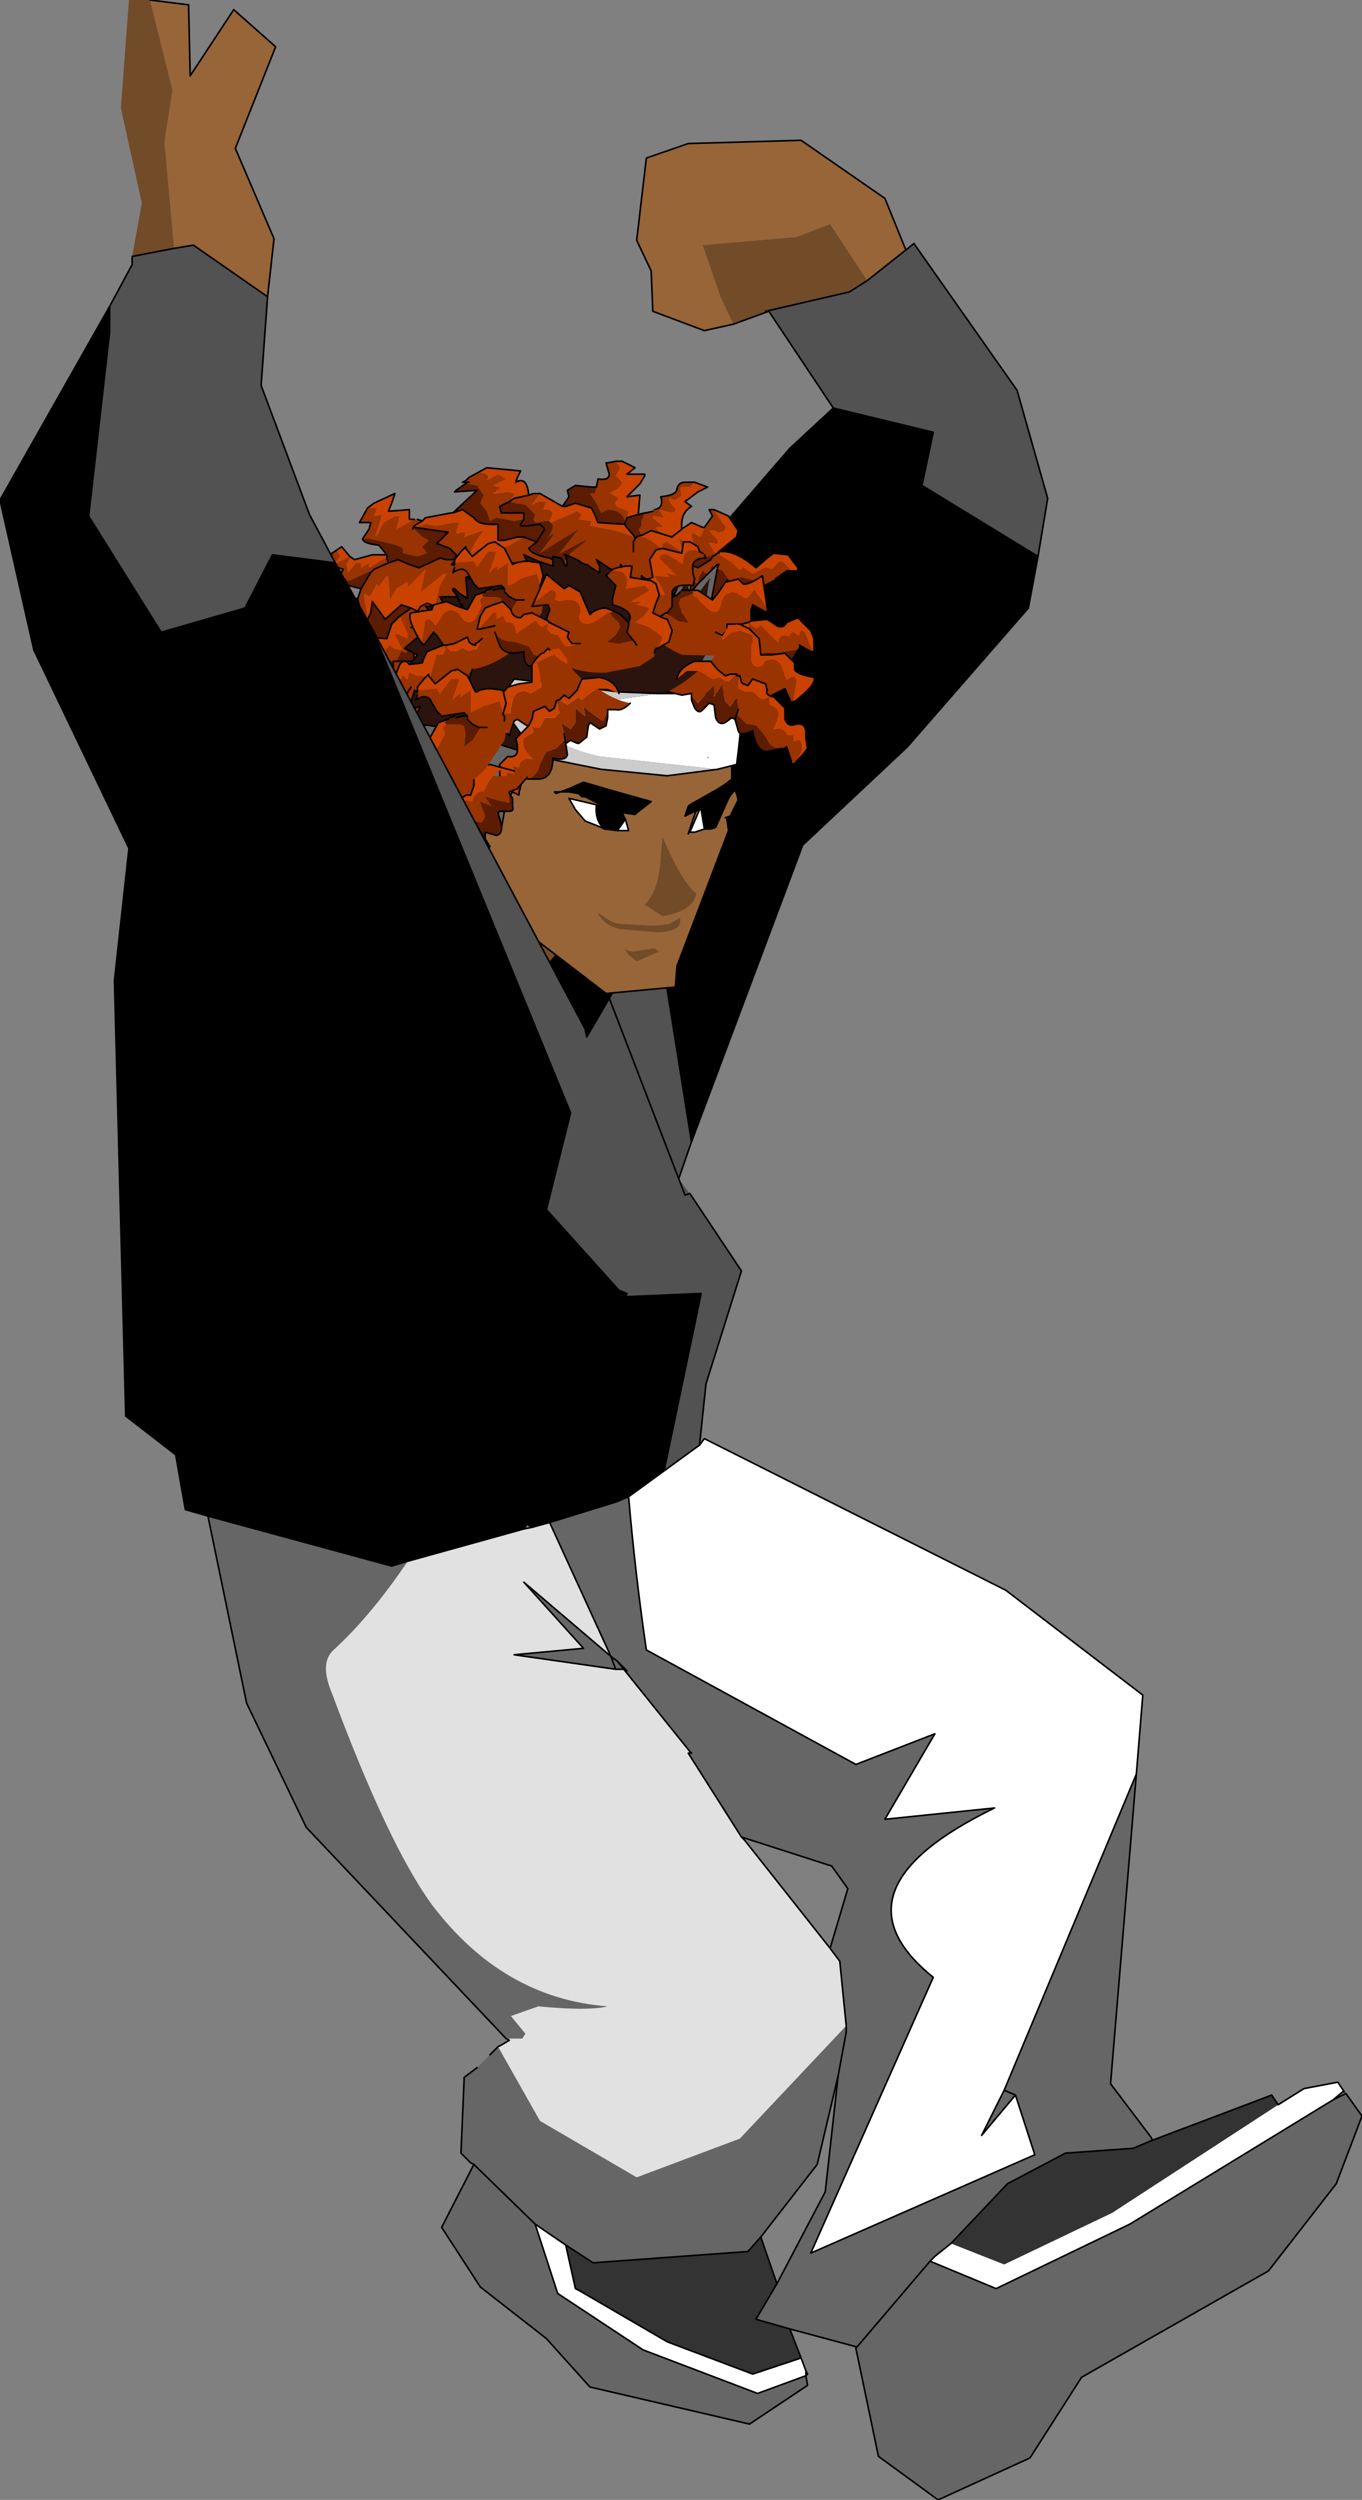 <?xml version="1.0" encoding="UTF-8" standalone="no"?>
<svg xmlns:xlink="http://www.w3.org/1999/xlink" height="77.5px" width="42.25px" xmlns="http://www.w3.org/2000/svg">
  <rect width="100%" height="100%" fill="#808080" stroke="none"/>
  <g transform="matrix(1.0, 0.0, 0.0, 1.0, 17.6, 124.95)">
    <path d="M-5.2 -103.8 L-5.25 -103.9 -5.3 -103.9 -5.4 -103.95 -5.45 -104.05 -5.3 -104.1 -5.2 -104.05 -5.1 -104.05 -5.0 -104.1 -4.85 -104.05 -4.8 -104.05 -4.7 -104.1 -4.65 -104.1 -4.6 -104.15 -4.5 -104.15 -4.55 -104.15 -4.65 -104.15 -4.7 -104.2 -4.8 -104.25 -4.85 -104.25 -4.9 -104.2 -5.05 -104.25 -5.1 -104.25 -5.1 -104.3 -5.15 -104.3 -5.25 -104.35 -5.3 -104.35 -5.4 -104.4 -5.55 -104.4 -5.7 -104.7 -5.7 -104.9 -5.65 -104.95 -5.55 -105.0 -5.5 -105.1 -5.35 -105.1 -5.25 -105.1 -5.3 -105.1 -5.4 -105.1 -5.55 -105.15 -5.55 -105.2 -5.6 -105.15 -5.6 -105.2 -5.7 -105.25 -5.75 -105.3 -5.9 -105.3 -5.95 -105.3 -6.0 -105.25 -6.05 -105.3 -6.1 -105.35 -6.15 -105.35 -6.15 -105.4 -6.15 -105.5 -6.15 -105.6 -6.2 -105.65 -6.2 -105.75 -6.25 -105.8 -6.25 -105.9 -6.3 -105.95 -6.35 -106.0 -6.35 -106.05 -6.35 -106.1 -6.3 -106.1 -6.25 -106.1 -6.15 -106.05 -6.05 -106.05 -5.95 -106.15 -5.9 -106.15 -5.8 -106.25 -5.75 -106.25 -5.65 -106.3 -5.6 -106.35 -5.2 -106.3 -5.1 -106.25 -5.05 -106.25 -5.0 -106.2 -4.9 -106.2 -4.9 -106.15 -4.85 -106.15 -4.7 -106.15 -4.65 -106.1 -4.45 -106.0 -4.45 -105.95 -4.35 -105.95 -4.3 -105.9 -4.25 -105.9 -4.2 -105.85 -3.95 -105.8 -3.95 -105.75 -3.9 -105.8 -3.85 -105.7 -3.75 -105.7 -3.75 -105.65 -3.65 -105.65 -3.65 -105.6 -3.4 -105.55 -3.4 -105.5 -3.3 -105.5 -3.25 -105.45 -3.2 -105.45 -3.35 -105.7 -3.3 -105.75 -3.35 -105.8 -3.3 -105.85 -3.3 -105.9 -3.25 -106.0 -3.3 -106.0 -3.35 -106.0 -3.4 -106.1 -3.45 -106.15 -3.6 -106.15 -3.65 -106.15 -3.7 -106.2 -3.75 -106.15 -3.85 -106.2 -3.9 -106.25 -3.95 -106.25 -4.1 -106.25 -4.15 -106.3 -4.15 -106.35 -4.25 -106.3 -4.3 -106.35 -4.35 -106.4 -4.4 -106.4 -4.5 -106.45 -4.6 -106.4 -4.65 -106.45 -4.7 -106.45 -4.75 -106.45 -4.8 -106.5 -4.85 -106.5 -4.95 -106.5 -5.0 -106.55 -5.15 -106.8 -5.1 -106.9 -5.1 -107.05 -5.05 -107.1 -5.0 -107.1 -4.95 -107.2 -4.8 -107.25 -4.7 -107.2 -4.3 -107.15 -4.3 -107.1 -4.2 -107.1 -4.15 -107.05 -4.1 -107.05 -4.0 -107.05 -3.9 -107.0 -3.85 -107.0 -3.8 -106.95 -3.7 -106.9 -3.65 -106.95 -3.6 -106.95 -3.65 -107.1 -3.65 -107.2 -3.6 -107.3 -3.6 -107.35 -3.55 -107.4 -3.45 -107.45 -3.35 -107.45 -3.1 -107.4 -3.05 -107.4 -3.0 -107.35 -2.95 -107.3 -2.95 -107.25 -2.85 -107.3 -2.85 -107.35 -2.8 -107.4 -2.8 -107.55 -2.7 -107.6 -2.6 -107.7 -2.5 -107.65 -2.4 -107.65 -2.3 -107.7 -2.2 -107.65 -2.15 -107.6 -2.05 -107.7 -2.0 -107.75 -1.95 -107.75 -1.85 -107.85 -1.65 -107.8 -1.6 -107.85 -1.55 -107.75 -1.45 -107.7 -1.3 -107.7 -1.3 -107.65 -1.25 -107.65 -1.2 -107.6 -1.15 -107.55 -1.1 -107.6 -1.0 -107.55 -0.95 -107.5 -0.9 -107.4 -0.85 -107.45 -0.75 -107.4 -0.75 -107.35 -0.65 -107.35 -0.55 -107.3 -0.5 -107.35 -0.4 -107.3 -0.4 -107.25 -0.3 -107.2 -0.3 -107.15 -0.25 -107.2 -0.2 -107.15 -0.2 -107.25 -0.05 -107.35 -0.15 -107.35 -0.2 -107.45 -0.3 -107.45 -0.6 -108.1 -0.6 -108.15 -0.6 -108.2 -0.55 -108.25 -0.45 -108.35 -0.35 -108.35 -0.25 -108.45 -0.15 -108.45 -0.1 -108.4 -0.05 -108.35 0.05 -108.35 0.1 -108.35 0.2 -108.3 0.2 -108.25 0.25 -108.25 0.35 -108.25 0.35 -108.2 0.4 -108.25 0.45 -108.2 0.45 -108.15 0.55 -108.15 0.6 -108.05 0.7 -108.0 0.7 -107.95 0.75 -107.95 Q0.75 -107.95 0.85 -107.9 L0.9 -107.9 0.9 -107.85 0.95 -107.9 1.0 -107.9 1.05 -107.9 1.1 -108.1 1.15 -108.1 1.3 -108.15 1.4 -108.1 1.55 -108.1 1.65 -108.1 1.7 -108.05 1.75 -108.0 1.8 -107.95 1.8 -107.9 1.85 -107.95 1.95 -107.8 2.15 -107.8 2.15 -107.75 Q2.15 -107.75 2.25 -107.7 L2.4 -107.5 2.45 -107.55 2.5 -107.45 2.6 -107.4 2.6 -107.35 2.65 -107.35 2.7 -107.3 2.75 -107.25 2.8 -107.2 2.85 -107.25 3.2 -106.7 3.15 -106.65 3.2 -106.6 3.2 -106.55 3.2 -106.5 3.2 -106.4 3.2 -106.35 3.2 -106.3 3.25 -106.25 3.35 -106.2 3.35 -106.25 3.45 -106.25 4.05 -105.25 4.0 -105.15 4.0 -105.1 4.05 -105.05 4.0 -105.0 3.95 -104.95 4.05 -104.9 4.05 -104.85 4.05 -104.75 4.05 -104.6 4.05 -104.55 4.1 -104.5 4.05 -104.4 4.0 -104.35 4.0 -104.3 3.9 -104.2 3.95 -104.15 3.95 -104.1 3.9 -104.05 3.75 -104.25 3.4 -104.2 3.4 -104.15 3.4 -104.2 3.35 -104.3 3.35 -104.35 3.35 -104.45 3.3 -104.55 3.3 -104.65 3.25 -104.7 3.3 -104.75 2.8 -105.55 2.65 -105.6 2.5 -105.6 2.4 -105.65 2.35 -105.65 2.2 -105.6 2.15 -105.65 2.2 -105.8 2.2 -105.85 2.3 -105.95 2.25 -105.95 2.3 -106.0 2.3 -106.1 2.3 -106.15 2.3 -106.2 2.3 -106.3 2.3 -106.35 2.35 -106.4 2.15 -106.7 2.1 -106.65 2.05 -106.65 2.0 -106.7 1.95 -106.65 1.9 -106.7 1.85 -106.75 1.75 -106.75 1.65 -106.75 Q1.55 -106.75 1.55 -106.8 L1.4 -106.75 1.35 -106.75 1.2 -106.7 1.1 -106.7 1.05 -106.75 1.1 -106.85 1.1 -106.9 1.15 -107.0 1.1 -107.0 1.1 -107.1 0.8 -107.55 0.75 -107.6 0.75 -107.65 0.65 -107.6 0.4 -107.65 0.3 -107.65 0.2 -107.6 0.15 -107.5 0.1 -107.5 0.05 -107.45 0.05 -107.3 0.2 -107.1 0.25 -107.05 0.25 -107.0 Q0.25 -107.0 0.35 -106.95 L0.4 -106.95 0.45 -106.9 0.45 -106.85 0.4 -106.75 0.4 -106.7 0.4 -106.65 0.75 -106.05 0.9 -106.0 0.95 -106.0 1.0 -106.0 1.05 -105.95 1.05 -106.0 1.2 -106.05 1.45 -106.2 1.5 -106.15 1.6 -106.05 1.55 -105.75 1.5 -105.7 1.45 -105.65 1.4 -105.6 1.45 -105.5 1.7 -105.1 1.75 -105.05 1.65 -104.95 1.6 -105.0 1.55 -105.05 1.45 -105.05 1.45 -105.15 Q1.35 -105.2 1.35 -105.2 L1.25 -105.2 1.25 -105.25 1.15 -105.25 1.15 -105.3 Q1.05 -105.3 1.05 -105.35 L1.0 -105.3 0.85 -105.35 0.75 -105.35 0.7 -105.35 0.6 -105.3 0.55 -105.3 0.5 -105.3 0.45 -105.3 0.35 -105.25 0.25 -105.25 0.2 -105.25 0.1 -105.3 0.15 -105.35 0.15 -105.45 0.2 -105.55 0.25 -105.6 0.25 -105.65 0.25 -105.75 -0.1 -106.3 -0.15 -106.3 -0.2 -106.35 -0.25 -106.35 -0.35 -106.3 -0.45 -106.35 -0.55 -106.4 -0.6 -106.45 -0.95 -107.1 -1.0 -107.05 -1.05 -107.1 -1.4 -107.15 -1.5 -107.15 -1.55 -107.15 -1.6 -107.15 -1.75 -107.15 -1.8 -107.2 -1.85 -107.15 -2.0 -107.1 -2.1 -107.1 -2.25 -107.3 -2.3 -107.35 -2.3 -107.4 -2.4 -107.4 -2.5 -107.4 -2.6 -107.35 -2.7 -107.3 -2.7 -107.15 -2.75 -107.05 -2.35 -106.45 -2.25 -106.45 -2.2 -106.4 -2.1 -106.4 -2.05 -106.35 -1.9 -106.45 -1.75 -106.55 -1.65 -106.55 -1.65 -106.5 -1.6 -106.5 -1.5 -106.5 -1.35 -106.5 -1.35 -106.45 -1.45 -106.35 -1.4 -106.3 -1.45 -106.2 -1.45 -106.15 -1.45 -106.1 -1.25 -105.7 -1.15 -105.65 -1.15 -105.6 -1.05 -105.65 -1.0 -105.6 -0.85 -105.6 -0.7 -105.7 -0.6 -105.7 -0.5 -105.65 -0.5 -105.6 -0.55 -105.55 -0.65 -105.45 -0.7 -105.3 -0.75 -105.15 -0.5 -104.8 -0.65 -104.8 -0.75 -104.8 -0.85 -104.75 -0.9 -104.8 -0.95 -104.7 -0.95 -104.75 -1.0 -104.95 -1.0 -105.0 -1.0 -105.05 -1.15 -105.35 -1.25 -105.4 -1.35 -105.4 -1.5 -105.4 -1.8 -105.5 -1.9 -105.4 -2.0 -105.4 -2.0 -105.45 -2.25 -105.35 -2.3 -105.4 -2.4 -105.35 -2.55 -105.3 -3.25 -104.85 -3.3 -104.85 -3.35 -104.9 -3.4 -104.95 -3.75 -105.55 -3.85 -105.6 -3.9 -105.65 -3.95 -105.65 -4.05 -105.7 -4.1 -105.75 -4.2 -105.7 -4.3 -105.7 -4.5 -105.75 -4.55 -105.7 -4.6 -105.7 -4.7 -105.75 -4.8 -105.7 -4.95 -105.95 -5.0 -105.95 -5.0 -106.0 -5.1 -106.05 -5.2 -106.0 -5.3 -106.0 -5.35 -105.95 -5.4 -105.9 -5.4 -105.85 -5.45 -105.8 -5.45 -105.65 -5.35 -105.5 -5.25 -105.45 -5.15 -105.2 -5.1 -105.15 -5.05 -105.1 -4.9 -105.1 -4.9 -105.05 -4.8 -105.0 -4.75 -105.0 -4.65 -105.0 -4.55 -105.05 -4.45 -105.1 -4.35 -105.1 -4.3 -105.05 -4.25 -105.05 -4.15 -105.05 -3.8 -104.45 -3.75 -104.45 -3.7 -104.4 -3.6 -104.4 -3.55 -104.35 -3.65 -104.3 -3.75 -104.35 -3.85 -104.3 -3.95 -104.3 -4.05 -104.35 -4.1 -104.25 -4.4 -104.1 -4.5 -104.05 -4.45 -103.95 -4.5 -103.95 -4.55 -103.85 -4.65 -103.9 -4.7 -103.85 -4.75 -103.85 -4.9 -103.9 -5.0 -103.85 -5.1 -103.85 -5.2 -103.8 M-2.85 -98.9 L-2.85 -98.95 -2.9 -99.05 -2.95 -99.15 -2.95 -99.2 -3.0 -99.3 -3.0 -99.35 -3.05 -99.45 -3.0 -99.5 -2.8 -99.45 -2.65 -99.2 -2.7 -99.15 -2.75 -99.05 -2.75 -99.0 -2.8 -98.9 -2.85 -98.9 M-3.25 -99.95 L-3.25 -100.0 -3.2 -100.05 -3.1 -100.1 -3.15 -100.2 -3.1 -100.2 -3.1 -100.05 -3.15 -100.0 -3.1 -99.95 -3.1 -99.9 -3.1 -99.85 -3.1 -99.8 -3.2 -99.95 -3.25 -99.95 M-2.0 -104.75 L-1.9 -104.8 -1.85 -104.75 -2.05 -104.65 -2.15 -104.6 -2.25 -104.6 -2.3 -104.6 -2.35 -104.65 -2.5 -104.65 -2.3 -104.75 -2.3 -104.7 -2.25 -104.75 -2.15 -104.7 -2.0 -104.75 M-1.4 -102.75 L-1.55 -102.7 -1.65 -102.8 -1.55 -102.8 -1.5 -102.8 -1.4 -102.75 M-2.9 -101.7 L-3.0 -101.65 -3.05 -101.7 -2.9 -101.7 M-0.55 -103.2 L-0.45 -103.2 -0.4 -103.3 -0.3 -103.3 -0.25 -103.35 Q-0.35 -103.25 -0.55 -103.2 M0.95 -103.8 L0.85 -104.0 0.9 -104.0 1.0 -103.85 0.95 -103.8" fill="#993300" fill-rule="evenodd" stroke="none"/>
    <path d="M-3.05 -99.5 L-3.15 -99.55 -3.15 -99.6 -3.25 -99.7 -3.25 -99.75 -3.25 -99.85 -3.25 -99.95 -3.2 -99.95 -3.1 -99.8 -3.1 -99.75 -3.05 -99.7 -3.05 -99.65 -3.05 -99.5 M-3.5 -100.7 L-3.55 -100.8 -3.6 -100.9 -3.6 -100.95 -3.65 -101.05 -3.65 -101.1 -3.75 -101.15 -3.85 -101.25 -3.9 -101.3 -3.9 -101.4 -3.9 -101.45 -3.95 -101.55 -3.95 -101.6 -4.0 -101.7 -4.0 -101.75 -4.1 -101.85 -4.15 -101.85 -4.2 -101.9 -4.25 -101.95 -4.25 -102.05 -4.3 -102.1 -4.3 -102.2 -4.35 -102.25 -4.35 -102.35 -4.4 -102.4 -4.45 -102.5 -4.5 -102.6 -4.5 -102.65 -4.55 -102.75 -4.55 -102.8 -4.6 -102.9 -4.6 -102.95 -4.65 -103.05 -4.65 -103.1 -4.7 -103.2 -4.7 -103.25 -4.8 -103.3 -4.8 -103.35 -4.9 -103.45 -4.95 -103.45 -5.05 -103.55 -5.05 -103.6 -5.1 -103.7 -5.1 -103.75 -5.2 -103.8 -5.1 -103.85 -5.0 -103.85 -4.9 -103.9 -4.75 -103.85 -4.7 -103.85 -4.65 -103.9 -4.55 -103.85 -4.5 -103.95 -4.45 -103.95 -4.5 -104.05 -4.4 -104.1 -4.1 -104.25 -4.05 -104.35 -3.95 -104.3 -3.85 -104.3 -3.75 -104.35 -3.65 -104.3 -3.55 -104.35 -3.6 -104.4 -3.7 -104.4 -3.75 -104.45 -3.8 -104.45 -4.15 -105.05 -4.25 -105.05 -4.3 -105.05 -4.35 -105.1 -4.45 -105.1 -4.55 -105.05 -4.65 -105.0 -4.75 -105.0 -4.8 -105.0 -4.9 -105.05 -4.9 -105.1 -5.05 -105.1 -5.1 -105.15 -5.15 -105.2 -5.25 -105.45 -5.35 -105.5 -5.45 -105.65 -5.45 -105.8 -5.4 -105.85 -5.4 -105.9 -5.35 -105.95 -5.3 -106.0 -5.2 -106.0 -5.1 -106.05 -5.0 -106.0 -5.0 -105.95 -4.95 -105.95 -4.8 -105.7 -4.7 -105.75 -4.6 -105.7 -4.55 -105.7 -4.5 -105.75 -4.3 -105.7 -4.2 -105.7 -4.1 -105.75 -4.05 -105.7 -3.95 -105.65 -3.9 -105.65 -3.85 -105.6 -3.75 -105.55 -3.4 -104.95 -3.35 -104.9 -3.3 -104.85 -3.25 -104.85 -2.55 -105.3 -2.4 -105.35 -2.3 -105.4 -2.25 -105.35 -2.0 -105.45 -2.0 -105.4 -1.9 -105.4 -1.8 -105.5 -1.5 -105.4 -1.35 -105.4 -1.25 -105.4 -1.15 -105.35 -1.0 -105.05 -1.0 -105.0 -1.0 -104.95 -0.95 -104.75 -0.95 -104.7 -0.9 -104.8 -0.85 -104.75 -0.75 -104.8 -0.65 -104.8 -0.5 -104.8 -0.75 -105.15 -0.7 -105.3 -0.65 -105.45 -0.55 -105.55 -0.5 -105.6 -0.5 -105.65 -0.6 -105.7 -0.7 -105.7 -0.85 -105.6 -1.0 -105.6 -1.05 -105.65 -1.15 -105.6 -1.15 -105.65 -1.25 -105.7 -1.45 -106.1 -1.45 -106.15 -1.45 -106.2 -1.4 -106.3 -1.45 -106.35 -1.35 -106.45 -1.35 -106.5 -1.5 -106.5 -1.6 -106.5 -1.65 -106.5 -1.65 -106.55 -1.75 -106.55 -1.9 -106.45 -2.05 -106.35 -2.1 -106.4 -2.2 -106.4 -2.25 -106.45 -2.35 -106.45 -2.75 -107.05 -2.7 -107.15 -2.7 -107.3 -2.6 -107.35 -2.5 -107.4 -2.4 -107.4 -2.3 -107.4 -2.3 -107.35 -2.25 -107.3 -2.1 -107.1 -2.0 -107.1 -1.85 -107.15 -1.8 -107.2 -1.75 -107.15 -1.6 -107.15 -1.55 -107.15 -1.5 -107.15 -1.4 -107.15 -1.05 -107.1 -1.0 -107.05 -0.95 -107.1 -0.6 -106.45 -0.55 -106.4 -0.45 -106.35 -0.35 -106.3 -0.25 -106.35 -0.2 -106.35 -0.15 -106.3 -0.1 -106.3 0.25 -105.75 0.25 -105.65 0.25 -105.6 0.2 -105.55 0.15 -105.45 0.15 -105.35 0.1 -105.3 0.2 -105.25 0.25 -105.25 0.35 -105.25 0.45 -105.3 0.5 -105.3 0.55 -105.3 0.6 -105.3 0.7 -105.35 0.75 -105.35 0.85 -105.35 1.0 -105.3 1.05 -105.35 Q1.05 -105.3 1.15 -105.3 L1.15 -105.25 1.25 -105.25 1.25 -105.2 1.35 -105.2 Q1.35 -105.2 1.45 -105.15 L1.45 -105.05 1.55 -105.05 1.6 -105.0 1.65 -104.95 1.75 -105.05 1.7 -105.1 1.45 -105.5 1.4 -105.6 1.45 -105.65 1.5 -105.7 1.55 -105.75 1.6 -106.05 1.5 -106.15 1.45 -106.2 1.2 -106.05 1.05 -106.0 1.05 -105.95 1.0 -106.0 0.95 -106.0 0.9 -106.0 0.75 -106.05 0.4 -106.65 0.4 -106.7 0.4 -106.75 0.45 -106.85 0.45 -106.9 0.4 -106.95 0.35 -106.95 Q0.25 -107.0 0.25 -107.0 L0.25 -107.05 0.2 -107.1 0.05 -107.3 0.05 -107.45 0.1 -107.5 0.15 -107.5 0.2 -107.6 0.3 -107.65 0.4 -107.65 0.65 -107.6 0.75 -107.65 0.75 -107.6 0.8 -107.55 1.1 -107.1 1.1 -107.0 1.15 -107.0 1.1 -106.9 1.1 -106.85 1.05 -106.75 1.1 -106.7 1.2 -106.7 1.35 -106.75 1.4 -106.75 1.55 -106.8 Q1.55 -106.75 1.65 -106.75 L1.75 -106.75 1.85 -106.75 1.9 -106.7 1.95 -106.65 2.0 -106.7 2.05 -106.65 2.1 -106.65 2.15 -106.7 2.35 -106.4 2.3 -106.35 2.3 -106.3 2.3 -106.2 2.3 -106.15 2.3 -106.1 2.3 -106.0 2.25 -105.95 2.3 -105.95 2.2 -105.85 2.2 -105.8 2.15 -105.65 2.2 -105.6 2.35 -105.65 2.4 -105.65 2.5 -105.6 2.65 -105.6 2.8 -105.55 3.3 -104.75 3.25 -104.7 3.3 -104.65 3.3 -104.55 3.35 -104.45 3.35 -104.35 3.35 -104.3 3.4 -104.2 1.5 -104.1 1.0 -103.85 0.9 -104.0 0.85 -104.0 0.95 -103.8 -0.2 -103.35 -0.1 -103.35 -0.25 -103.35 -0.3 -103.3 -0.4 -103.3 -0.45 -103.2 -0.55 -103.2 -0.9 -102.95 -0.95 -102.95 -1.0 -102.9 -1.05 -102.8 -1.15 -102.85 -1.2 -102.8 -1.35 -102.7 -1.35 -102.75 -1.4 -102.75 -1.5 -102.8 -1.55 -102.8 -1.65 -102.8 -1.55 -102.7 -2.95 -101.75 -2.9 -101.7 -3.05 -101.7 -3.0 -101.65 -3.0 -101.6 -3.05 -101.55 -3.2 -101.45 -3.5 -101.3 -3.55 -101.2 -3.55 -101.15 -3.45 -101.05 -3.5 -101.0 -3.5 -100.95 -3.5 -100.85 -3.5 -100.8 -3.45 -100.7 -3.5 -100.7 M-2.0 -104.75 L-2.15 -104.7 -2.25 -104.75 -2.3 -104.7 -2.3 -104.75 -2.5 -104.65 -2.35 -104.65 -2.3 -104.6 -2.25 -104.6 -2.15 -104.6 -2.05 -104.65 -1.85 -104.75 -1.9 -104.8 -2.0 -104.75" fill="#ff0000" fill-rule="evenodd" stroke="none"/>
    <path d="M3.9 -104.05 L4.2 -103.55 4.75 -102.15 4.15 -101.5 2.3 -101.7 -0.85 -100.9 -2.7 -100.15 -3.1 -99.9 -3.1 -99.95 -3.15 -100.0 -3.1 -100.05 -3.1 -100.2 -3.15 -100.2 -3.1 -100.1 -3.2 -100.05 -3.25 -100.0 -3.3 -100.1 -3.3 -100.2 -3.35 -100.25 -3.4 -100.35 -3.4 -100.4 -3.45 -100.5 -3.5 -100.6 -3.5 -100.65 -3.5 -100.7 -3.45 -100.7 -3.5 -100.8 -3.5 -100.85 -3.5 -100.95 -3.5 -101.0 -3.45 -101.05 -3.55 -101.15 -3.55 -101.2 -3.5 -101.3 -3.2 -101.45 -3.05 -101.55 -3.0 -101.6 -3.0 -101.65 -2.9 -101.7 -2.95 -101.75 -1.55 -102.7 -1.4 -102.75 -1.35 -102.75 -1.35 -102.7 -1.2 -102.8 -1.15 -102.85 -1.05 -102.8 -1.0 -102.9 -0.95 -102.95 -0.9 -102.95 -0.55 -103.2 Q-0.35 -103.25 -0.25 -103.35 L-0.1 -103.35 -0.2 -103.35 0.95 -103.8 1.0 -103.85 1.5 -104.1 3.4 -104.2 3.4 -104.15 3.4 -104.2 3.75 -104.25 3.9 -104.05" fill="#ffffff" fill-rule="evenodd" stroke="none"/>
    <path d="M4.15 -101.5 L4.2 -101.45 4.75 -98.2 3.5 -94.45 1.4 -94.45 1.3 -94.4 -1.7 -96.7 -1.7 -96.75 -1.75 -96.85 -1.8 -96.9 -1.8 -97.0 -1.85 -97.0 -1.85 -97.1 -1.9 -97.15 -1.9 -97.25 -1.95 -97.3 -1.95 -97.4 -2.0 -97.45 -2.1 -97.55 -2.1 -97.6 -2.2 -97.65 -2.25 -97.75 -2.25 -97.8 -2.3 -97.9 -2.3 -97.95 -2.35 -98.05 -2.35 -98.1 -2.4 -98.2 -2.4 -98.25 -2.45 -98.35 -2.45 -98.4 -2.5 -98.45 -2.5 -98.5 -2.6 -98.6 -2.6 -98.65 -2.7 -98.75 -2.8 -98.85 -2.85 -98.9 -2.8 -98.9 -2.75 -99.0 -2.75 -99.05 -2.7 -99.15 -2.65 -99.2 -2.8 -99.45 -3.0 -99.5 -3.05 -99.45 -3.05 -99.5 -3.05 -99.65 -3.05 -99.7 -3.1 -99.75 -3.1 -99.8 -3.1 -99.85 -3.1 -99.9 -2.7 -100.15 -0.85 -100.9 2.3 -101.7 4.15 -101.5 M4.15 -98.0 L3.8 -98.9 3.25 -99.65 2.6 -97.55 3.95 -97.45 4.15 -98.0" fill="#976537" fill-rule="evenodd" stroke="none"/>
    <path d="M1.3 -94.4 L1.2 -94.4 1.15 -94.4 1.1 -94.4 1.05 -94.35 0.9 -94.35 0.85 -94.4 0.7 -94.45 0.55 -94.5 0.5 -94.55 0.3 -94.55 0.15 -94.5 0.1 -94.45 0.1 -94.5 0.0 -94.6 -0.05 -94.65 -0.2 -94.7 -0.25 -94.75 -0.4 -94.8 -0.45 -94.85 -0.45 -94.95 -0.5 -95.0 -0.55 -95.0 -0.65 -95.05 -0.65 -95.15 -0.7 -95.2 -0.7 -95.3 -0.75 -95.35 -0.8 -95.4 -0.85 -95.45 -0.95 -95.55 -1.0 -95.6 -1.1 -95.65 -1.2 -95.75 -1.2 -95.8 -1.3 -95.9 -1.3 -95.95 -1.4 -96.0 -1.45 -96.05 -1.5 -96.15 -1.5 -96.2 -1.55 -96.3 -1.6 -96.4 -1.6 -96.45 -1.65 -96.55 -1.65 -96.6 -1.7 -96.7 1.3 -94.4 M4.15 -98.0 L3.95 -97.45 2.6 -97.55 3.25 -99.65 3.8 -98.9 4.15 -98.0" fill="#724b29" fill-rule="evenodd" stroke="none"/>
    <path d="M5.15 -114.9 L4.25 -114.7 2.65 -115.3 2.6 -116.55 2.15 -117.5 2.45 -120.05 3.75 -120.5 7.25 -120.6 9.85 -118.8 10.5 -117.2 9.3 -116.25 8.15 -118.0 7.1 -117.6 4.2 -117.35 4.75 -115.75 5.15 -114.9" fill="#976537" fill-rule="evenodd" stroke="none"/>
    <path d="M5.15 -114.9 L4.75 -115.75 4.2 -117.35 7.1 -117.6 8.15 -118.0 9.3 -116.25 8.75 -115.9 6.15 -115.3 6.25 -115.3 5.15 -114.9" fill="#724b29" fill-rule="evenodd" stroke="none"/>
    <path d="M9.3 -116.25 L10.5 -117.2 10.75 -117.4 13.95 -112.85 14.9 -109.5 14.6 -107.7 11.0 -109.9 11.35 -111.55 8.25 -112.3 6.25 -115.3 6.15 -115.3 8.75 -115.9 9.3 -116.25 M3.85 -89.55 L3.45 -88.4 3.8 -87.95 3.65 -87.9 3.45 -88.4 1.3 -94.0 2.75 -96.45 3.85 -89.55" fill="#525252" fill-rule="evenodd" stroke="none"/>
    <path d="M14.6 -107.7 L14.3 -106.1 10.55 -101.8 7.3 -98.75 3.85 -89.55 2.75 -96.45 1.3 -94.0 0.6 -92.8 0.55 -93.05 -0.55 -95.1 2.7 -99.05 2.45 -105.9 6.9 -111.05 8.25 -112.3 11.35 -111.55 11.0 -109.9 14.6 -107.7" fill="#000000" fill-rule="evenodd" stroke="none"/>
    <path d="M10.5 -117.2 L9.85 -118.8 7.25 -120.6 3.75 -120.5 2.45 -120.05 2.15 -117.5 2.6 -116.55 2.65 -115.3 4.25 -114.7 5.15 -114.9 6.25 -115.3 6.15 -115.3 8.75 -115.9 9.3 -116.25 10.5 -117.2 10.75 -117.4 13.95 -112.85 14.9 -109.5 14.6 -107.7 14.3 -106.1 10.55 -101.8 7.3 -98.75 3.85 -89.55 3.45 -88.4 1.3 -94.0 0.6 -92.8 0.55 -93.05 -0.55 -95.1 2.7 -99.05 2.45 -105.9 6.9 -111.05 8.25 -112.3 6.25 -115.3 M14.6 -107.7 L11.0 -109.9 11.35 -111.55 8.25 -112.3 M1.3 -94.0 L2.75 -96.45 3.85 -89.55" fill="none" stroke="#000000" stroke-linecap="round" stroke-linejoin="round" stroke-width="0.05"/>
    <path d="M-3.05 -110.15 L-3.15 -110.05 -3.25 -110.0 -3.05 -110.0 -3.1 -110.0 -3.1 -109.95 -2.8 -109.9 -2.6 -109.6 -2.7 -109.35 -2.5 -109.1 -2.4 -108.8 -2.2 -108.9 -1.65 -108.8 -1.35 -108.85 -1.35 -109.05 -2.05 -109.05 -2.1 -109.25 -1.9 -109.35 -1.8 -109.4 -1.65 -109.6 -1.65 -109.65 -1.85 -109.7 -2.25 -109.65 -2.3 -109.65 -2.1 -109.8 -2.1 -109.85 -2.3 -109.9 -1.9 -110.1 -2.15 -110.25 -2.5 -110.05 -2.45 -110.15 Q-2.45 -110.3 -2.8 -110.3 L-3.05 -110.15 M-4.5 -108.8 L-4.65 -108.85 -4.75 -108.85 -5.3 -108.55 -5.2 -108.95 -5.35 -108.95 -5.7 -108.75 -5.9 -108.35 -5.95 -108.35 -5.75 -109.0 -6.0 -108.95 -5.9 -109.2 -6.2 -109.2 -6.45 -108.75 -6.1 -108.75 -6.15 -108.55 -6.35 -108.25 -6.15 -108.25 -5.7 -108.15 -5.3 -108.05 -5.1 -107.95 -5.1 -107.8 -4.65 -107.7 -4.35 -107.8 -4.5 -108.0 -4.3 -108.2 -4.5 -108.3 -4.75 -108.55 -4.75 -108.6 -4.8 -108.55 -4.75 -108.65 -4.5 -108.8 M-7.15 -107.9 L-7.3 -107.8 -7.5 -107.35 -7.25 -107.4 -6.95 -107.3 -7.05 -107.15 -7.0 -107.1 -6.85 -107.0 -6.85 -106.95 -6.8 -106.95 -6.75 -106.95 -6.0 -107.3 -6.1 -107.2 -6.4 -106.7 -6.5 -106.4 -6.5 -106.35 -6.9 -105.85 -7.05 -105.9 -7.4 -105.5 -7.45 -105.65 -7.6 -105.4 -7.55 -105.1 -7.15 -104.9 -6.9 -105.25 -6.5 -105.4 -6.2 -105.55 -6.25 -105.65 -6.2 -105.75 -6.3 -106.45 -6.3 -106.55 -6.15 -106.45 -6.1 -106.5 -5.9 -106.85 -5.85 -106.75 -5.6 -107.1 -5.55 -107.05 -5.5 -106.3 -5.5 -106.2 -5.5 -106.15 -5.5 -106.2 -5.5 -106.35 -5.3 -106.7 -5.0 -106.9 -4.95 -106.9 -4.95 -106.75 -4.4 -107.3 -4.5 -106.8 -4.55 -106.6 -3.85 -107.15 -3.75 -107.15 -3.95 -106.8 -4.1 -106.15 -4.35 -106.25 -4.55 -106.15 -4.65 -106.0 -4.85 -106.1 -5.2 -105.85 -4.95 -105.3 -4.95 -105.15 -5.3 -105.3 -5.35 -105.25 -5.1 -104.8 Q-5.4 -104.8 -5.5 -104.95 L-5.75 -104.7 -5.75 -104.35 -6.3 -104.8 -6.45 -104.65 -6.45 -104.5 -6.45 -104.4 -6.65 -104.4 -6.75 -104.3 -6.7 -104.05 -6.85 -104.2 -6.9 -104.2 -6.95 -104.2 -7.2 -103.6 -7.05 -103.15 -7.05 -103.1 -7.45 -103.25 -7.2 -102.75 -7.15 -102.7 -7.2 -102.75 -7.25 -102.85 -7.85 -103.5 -7.9 -103.5 -7.55 -102.75 -7.6 -102.7 -7.95 -103.2 -8.0 -103.25 -7.6 -102.2 -8.25 -103.15 -8.5 -103.45 -8.6 -103.4 -8.65 -103.35 -8.25 -102.7 -7.8 -102.05 -7.35 -102.5 -7.2 -102.75 -7.0 -102.75 -6.85 -102.9 -6.75 -103.1 -6.55 -103.05 -6.5 -103.05 -6.3 -103.45 Q-5.95 -103.5 -5.95 -103.1 L-5.9 -103.15 -5.6 -103.0 -5.25 -102.8 -5.0 -102.9 Q-5.35 -102.6 -5.6 -102.6 L-6.0 -102.75 -6.6 -102.4 -6.85 -102.1 -6.45 -102.0 -6.05 -102.3 -5.95 -102.3 -5.4 -102.05 -5.35 -102.1 -5.2 -101.9 -5.1 -101.7 -5.1 -101.65 -5.2 -101.6 -5.6 -101.9 -5.6 -101.6 -5.65 -101.6 -5.75 -101.75 -5.8 -101.8 -5.75 -101.45 -5.05 -101.35 -5.2 -101.2 -5.55 -101.15 -5.9 -101.1 -6.5 -100.95 -6.55 -100.95 -6.95 -100.85 -6.85 -100.5 -7.05 -100.15 Q-7.15 -100.1 -7.35 -100.0 L-7.35 -99.95 -7.2 -99.9 -6.85 -99.85 -7.05 -100.15 -6.55 -100.0 -6.55 -100.05 -6.75 -100.45 -6.5 -100.3 -6.45 -100.3 -6.7 -100.75 -6.4 -100.6 -6.15 -100.45 -6.5 -100.85 -5.85 -100.45 -5.9 -100.5 -6.2 -100.95 -5.65 -100.65 -5.7 -100.7 -5.85 -101.05 -5.55 -101.1 -5.35 -100.95 -5.25 -100.95 -5.15 -101.1 -5.05 -101.1 -4.9 -101.1 -4.7 -100.95 -4.75 -100.9 -4.6 -100.6 Q-4.65 -100.4 -5.0 -100.25 L-5.1 -100.2 -5.25 -99.9 -5.1 -99.6 -5.15 -99.5 -5.3 -99.5 -5.3 -99.45 -5.9 -99.4 -5.95 -99.5 -5.9 -99.4 -5.85 -99.15 -6.05 -99.15 -5.85 -98.65 -5.75 -98.75 -5.7 -98.8 -5.65 -98.85 -5.4 -99.0 -5.35 -98.95 -5.3 -99.05 -5.25 -99.35 -4.95 -99.45 Q-4.7 -99.45 -4.65 -99.75 L-4.5 -99.95 -4.4 -100.15 -4.4 -100.2 -4.25 -100.4 -4.05 -100.0 -4.2 -100.0 -3.95 -99.65 -4.5 -99.6 -4.35 -99.35 -4.15 -99.1 -4.5 -99.2 -4.6 -99.2 -4.4 -98.85 -4.6 -98.95 -4.75 -98.95 -4.65 -98.8 -4.6 -98.75 -4.75 -98.5 -4.8 -98.35 -4.8 -98.4 -4.7 -98.45 -4.45 -98.4 -4.15 -98.45 -4.15 -98.65 -3.9 -98.85 -3.9 -99.05 -3.4 -99.05 Q-3.25 -99.05 -3.25 -99.5 L-3.25 -99.55 -3.2 -99.55 -3.0 -99.5 -1.45 -100.1 0.25 -100.7 Q1.9 -101.25 2.55 -101.75 L2.65 -101.85 3.25 -102.15 3.85 -102.0 4.2 -102.5 4.25 -103.15 4.6 -103.25 4.7 -103.75 4.9 -104.1 4.8 -104.15 4.6 -104.15 4.55 -104.2 Q4.2 -104.3 4.25 -104.6 L4.25 -104.8 4.25 -104.85 4.3 -104.95 4.15 -105.25 4.05 -105.5 4.15 -105.65 4.2 -105.65 4.85 -105.05 4.6 -104.7 Q4.6 -104.4 5.05 -104.45 L5.45 -104.4 5.45 -104.25 5.6 -104.2 5.6 -104.0 5.9 -104.0 5.95 -104.0 6.15 -103.95 6.0 -104.3 5.85 -104.25 5.75 -104.6 5.2 -104.7 5.2 -105.2 5.25 -105.35 5.2 -105.55 5.2 -105.6 5.25 -105.65 5.1 -105.8 5.25 -106.25 5.1 -106.4 4.95 -106.45 4.85 -106.5 4.85 -106.45 4.8 -106.45 4.55 -106.3 4.8 -106.45 4.85 -106.5 4.65 -106.35 4.55 -106.3 3.85 -106.05 Q3.5 -106.0 3.55 -106.35 L3.65 -106.7 3.85 -106.95 4.05 -106.85 4.1 -107.05 4.2 -107.25 4.4 -107.05 4.55 -106.8 4.45 -107.35 4.5 -107.4 4.8 -107.25 5.1 -106.85 5.4 -107.05 5.75 -106.95 6.15 -106.85 6.4 -106.95 6.45 -107.0 6.8 -107.25 6.95 -107.25 6.7 -107.5 6.6 -107.55 6.35 -107.3 6.15 -107.35 5.75 -107.15 5.6 -107.25 5.45 -107.35 5.35 -107.25 5.1 -107.5 4.7 -107.75 4.65 -107.75 4.6 -107.75 4.35 -108.15 4.65 -108.1 4.65 -108.2 4.4 -108.5 4.55 -108.5 4.7 -108.45 4.85 -108.5 4.9 -108.6 4.55 -109.15 4.4 -109.15 4.5 -108.95 4.25 -108.6 4.2 -108.6 4.25 -108.6 4.15 -108.35 4.1 -108.3 Q3.95 -108.4 3.9 -108.45 L3.85 -108.35 3.95 -107.9 3.5 -108.25 3.45 -108.25 3.6 -107.8 3.1 -108.15 2.95 -108.1 2.95 -108.0 3.0 -107.9 3.05 -107.85 2.65 -108.15 2.4 -108.3 2.3 -108.3 2.3 -108.35 2.25 -108.35 2.15 -108.3 2.1 -108.25 2.05 -108.15 2.1 -108.25 2.15 -108.3 2.1 -108.25 2.1 -108.3 1.5 -108.5 0.7 -108.65 0.75 -108.8 0.35 -108.85 0.45 -109.0 0.3 -109.1 -0.5 -108.75 -0.45 -108.65 Q-0.45 -108.5 -0.6 -108.3 L-0.45 -108.4 -0.45 -108.35 -0.85 -107.8 0.35 -108.55 -0.25 -107.8 -0.2 -107.8 0.55 -108.2 0.6 -108.2 0.1 -107.8 -0.15 -107.45 -0.55 -107.65 Q-1.1 -107.75 -1.2 -107.95 L-0.95 -108.15 -1.35 -108.3 -2.15 -107.85 -2.1 -108.0 -2.45 -107.85 -2.5 -107.8 -2.3 -108.2 -2.8 -107.9 -3.15 -107.55 -2.85 -108.15 -2.6 -108.5 -2.55 -108.5 -2.65 -108.5 -3.2 -108.3 -3.15 -108.45 -3.3 -108.45 -3.4 -108.4 -3.45 -108.45 -3.35 -108.75 -3.55 -108.75 -4.05 -108.65 -4.4 -108.7 -4.75 -108.6 -3.7 -108.45 -4.05 -108.1 -3.65 -107.95 -3.45 -107.75 -3.5 -107.6 -3.75 -107.6 -3.95 -107.65 -4.6 -107.35 -4.9 -107.45 -5.25 -107.6 -5.55 -107.5 -5.6 -107.65 -5.65 -107.65 -6.15 -107.35 -6.15 -107.5 -6.4 -107.35 -6.4 -107.3 -6.4 -107.5 -6.55 -107.5 -6.8 -107.2 -6.85 -107.45 -6.75 -107.65 -6.75 -107.7 -7.15 -107.5 -7.2 -107.5 -7.05 -107.7 -7.15 -107.9 M-8.6 -105.45 L-8.65 -105.3 -8.35 -105.35 -8.4 -105.9 -8.6 -105.45 M-8.3 -105.35 L-8.25 -105.35 -7.85 -105.0 -7.6 -105.1 -7.75 -105.6 -7.65 -105.85 -7.85 -105.6 -7.95 -105.85 -8.05 -105.6 -8.05 -105.55 -8.05 -105.75 -8.15 -105.8 -8.3 -105.35 M-8.2 -101.5 Q-8.3 -101.2 -7.8 -101.1 L-7.35 -100.75 -7.1 -100.95 -7.35 -101.3 -7.55 -101.5 -7.65 -101.5 -7.45 -101.15 -7.45 -101.1 -8.2 -101.5 M-7.0 -101.05 L-6.8 -101.4 -6.35 -101.25 -6.5 -101.5 Q-6.7 -101.7 -6.85 -101.7 L-6.95 -101.35 -7.0 -101.3 -7.15 -101.7 -7.2 -101.75 -7.25 -101.7 -7.1 -101.35 -7.0 -101.05 M-6.4 -99.7 L-6.3 -99.7 -6.25 -99.7 -6.4 -99.7 M-6.55 -98.1 L-6.45 -98.45 -6.45 -98.65 Q-6.2 -98.5 -6.1 -98.5 L-5.95 -98.6 -6.7 -99.1 -6.75 -99.1 -6.55 -98.9 -6.5 -98.85 -6.45 -98.65 -6.6 -98.75 -6.65 -98.75 -6.8 -98.85 -7.2 -98.95 -6.55 -98.1 M2.65 -101.8 L2.65 -101.85 2.85 -102.15 2.65 -101.85 2.65 -101.8 M3.95 -110.0 L3.65 -110.0 Q3.45 -110.0 3.4 -109.8 3.4 -109.6 2.9 -109.55 3.0 -109.2 2.7 -109.15 L2.65 -109.1 2.45 -109.05 2.4 -109.05 2.3 -108.8 2.3 -108.7 2.25 -108.55 2.2 -108.55 2.3 -108.35 2.6 -108.5 3.25 -108.3 3.3 -108.35 Q2.85 -108.4 2.75 -108.6 L2.95 -108.6 2.95 -108.65 2.65 -108.9 2.65 -108.95 3.0 -108.9 2.85 -109.15 3.25 -109.05 3.35 -109.1 3.35 -109.2 Q3.2 -109.3 3.15 -109.5 L3.35 -109.45 3.55 -109.6 3.5 -109.8 3.55 -109.85 3.8 -109.85 3.95 -110.0 M1.5 -110.65 L1.25 -110.6 1.2 -110.6 1.3 -110.25 Q1.3 -110.05 0.95 -110.1 L0.9 -109.85 0.9 -109.8 0.85 -109.65 0.7 -109.65 0.9 -109.35 1.05 -109.05 1.25 -109.15 Q1.7 -109.15 1.8 -108.75 L1.8 -108.7 1.85 -108.75 1.85 -108.9 1.9 -109.1 1.65 -109.2 Q1.45 -109.25 1.5 -109.4 L1.6 -109.5 1.35 -109.65 1.3 -109.65 Q1.7 -109.85 1.7 -110.0 L1.5 -110.2 1.65 -110.45 1.5 -110.65 M-0.85 -109.65 L-1.05 -109.65 -1.2 -109.6 -1.65 -109.5 -1.8 -109.4 -1.6 -109.35 -1.3 -109.3 -1.0 -109.0 -1.05 -108.85 -1.0 -108.75 -0.95 -108.75 -0.7 -108.8 -0.55 -108.8 -0.45 -109.05 -0.55 -109.15 -0.75 -109.15 -0.65 -109.4 -0.9 -109.4 -1.1 -109.3 -0.85 -109.65 M-3.3 -107.5 L-3.2 -107.5 -2.65 -107.45 -2.75 -107.4 -2.1 -107.4 -2.65 -107.05 -2.35 -106.8 -2.45 -106.8 -2.5 -106.75 -2.55 -106.75 Q-3.1 -106.7 -3.15 -107.0 L-2.95 -107.25 -3.6 -107.45 -3.5 -107.55 -3.5 -107.6 -3.3 -107.5 -3.5 -107.6 -3.5 -107.55 -3.3 -107.5 M-6.5 -106.35 L-6.3 -105.65 -6.25 -105.65 -6.3 -105.65 -6.5 -106.35 M-5.55 -107.5 L-6.0 -107.3 -5.55 -107.5 M-4.75 -104.45 L-5.1 -104.45 -5.4 -104.45 -5.4 -104.05 -5.65 -104.0 -6.05 -104.2 -5.8 -104.1 -5.5 -104.45 -5.3 -104.45 -5.15 -104.75 -5.0 -104.7 -4.85 -105.0 -4.6 -105.2 -4.35 -105.2 -4.0 -105.3 -3.9 -105.55 -3.55 -105.75 -3.4 -105.7 -3.4 -105.65 -3.15 -105.25 -3.6 -105.4 -3.75 -105.35 -3.75 -105.25 -3.6 -105.05 -3.85 -105.0 -4.0 -105.0 -4.0 -104.8 -4.1 -104.75 -4.35 -104.8 -4.35 -104.7 -4.2 -104.3 -4.2 -104.4 Q-4.1 -104.7 -3.6 -104.75 L-3.1 -104.7 -2.9 -104.65 Q-2.75 -104.65 -2.55 -104.8 L-2.45 -104.9 -2.9 -104.45 -3.5 -104.35 -3.9 -104.05 -4.15 -103.75 -4.3 -103.8 -4.55 -103.6 -5.1 -104.0 -4.85 -103.95 -4.8 -104.0 -5.05 -104.05 -5.05 -104.25 -5.0 -104.25 -4.75 -104.35 -4.75 -104.45 M-3.25 -105.65 L-3.4 -105.7 -3.25 -105.65 M-6.25 -103.8 L-6.3 -103.85 -6.35 -104.05 -6.2 -104.25 -6.05 -104.2 -6.1 -104.1 -6.05 -103.8 -6.25 -103.8 Q-6.55 -103.9 -6.7 -104.05 -6.55 -103.9 -6.25 -103.8 M-7.15 -102.75 L-7.15 -102.7 -7.15 -102.75 M-6.25 -101.3 Q-6.1 -101.35 -5.9 -101.55 L-5.85 -101.5 -5.9 -101.6 -6.15 -101.8 -6.25 -101.3 M-4.25 -104.15 L-4.25 -104.2 -4.65 -104.45 -4.65 -104.4 -4.35 -104.1 -4.7 -104.25 -4.8 -104.25 -4.85 -104.2 -4.8 -104.0 -4.5 -103.9 -4.3 -103.95 -4.25 -104.05 -4.25 -104.15 M-4.95 -102.95 L-5.0 -102.9 -4.95 -102.95 M0.05 -107.25 L-0.15 -107.35 -0.15 -107.45 -0.15 -107.35 0.05 -107.25 M-4.05 -100.55 L-4.25 -100.4 -4.05 -100.55 M2.8 -107.3 L2.85 -107.5 3.1 -107.8 3.7 -107.6 3.85 -107.7 4.05 -107.65 4.25 -107.65 4.6 -107.75 4.5 -107.7 4.45 -107.6 4.05 -107.35 3.4 -107.6 2.95 -107.4 2.8 -107.3 M1.8 -108.75 L1.85 -108.9 1.8 -108.75 M2.05 -107.85 L2.05 -108.15 2.1 -108.25 2.1 -108.3 2.1 -108.25 2.05 -108.15 2.05 -107.85 M2.05 -101.55 L2.55 -101.75 2.05 -101.55" fill="#993300" fill-rule="evenodd" stroke="none"/>
    <path d="M-1.2 -109.6 Q-1.25 -110.2 -1.6 -110.0 L-1.55 -110.15 -1.45 -110.35 -2.5 -110.45 -3.05 -110.15 -2.8 -110.3 Q-2.45 -110.3 -2.45 -110.15 L-2.5 -110.05 -2.15 -110.25 -1.9 -110.1 -2.3 -109.9 -2.1 -109.85 -2.1 -109.8 -2.3 -109.65 -2.25 -109.65 -1.85 -109.7 -1.65 -109.65 -1.65 -109.6 -1.8 -109.4 -1.9 -109.35 -1.8 -109.4 -1.65 -109.5 -1.2 -109.6 M-3.55 -109.05 L-3.6 -109.05 -4.4 -108.9 -4.5 -108.8 -4.75 -108.65 -4.8 -108.55 -4.75 -108.6 -4.4 -108.7 -4.05 -108.65 -3.55 -108.75 -3.35 -108.75 -3.45 -108.45 -3.4 -108.4 -3.3 -108.45 -3.15 -108.45 -3.2 -108.3 -2.65 -108.5 -2.55 -108.5 -2.6 -108.5 -2.85 -108.15 -3.15 -107.55 -2.8 -107.9 -2.3 -108.2 -2.5 -107.8 -2.45 -107.85 -2.1 -108.0 -2.15 -107.85 -1.35 -108.3 -1.55 -108.3 -1.95 -108.2 -2.15 -108.2 -2.15 -108.7 Q-2.75 -108.65 -2.9 -108.9 L-3.25 -109.15 -3.55 -109.05 -3.6 -109.05 -3.55 -109.05 M-4.75 -108.85 L-4.9 -108.85 -4.9 -109.15 -5.55 -109.1 -5.45 -109.35 -5.35 -109.65 -6.0 -109.35 -6.2 -109.2 -5.9 -109.2 -6.0 -108.95 -5.75 -109.0 -5.95 -108.35 -5.9 -108.35 -5.7 -108.75 -5.35 -108.95 -5.2 -108.95 -5.3 -108.55 -4.75 -108.85 M-5.6 -107.75 L-6.05 -107.75 -6.6 -107.6 -6.75 -107.7 -7.0 -108.0 -7.15 -107.9 -7.05 -107.7 -7.2 -107.5 -7.15 -107.5 -6.75 -107.7 -6.75 -107.65 -6.85 -107.45 -6.8 -107.2 -6.55 -107.5 -6.4 -107.5 -6.4 -107.3 -6.4 -107.35 -6.15 -107.5 -6.15 -107.35 -5.65 -107.65 -5.6 -107.65 -5.6 -107.75 M-6.5 -106.4 L-6.7 -106.4 -7.05 -106.2 -7.6 -105.95 -8.05 -106.15 -8.2 -106.05 -8.35 -106.0 -8.4 -106.0 -8.5 -106.1 -8.6 -105.45 -8.4 -105.9 -8.35 -105.35 -8.3 -105.35 -8.15 -105.8 -8.05 -105.75 -8.05 -105.55 -8.05 -105.6 -7.95 -105.85 -7.85 -105.6 -7.65 -105.85 -7.75 -105.6 -7.6 -105.1 -7.55 -105.1 -7.6 -105.4 -7.45 -105.65 -7.4 -105.5 -7.05 -105.9 -6.9 -105.85 -6.5 -106.35 -6.5 -106.4 M-6.85 -104.55 L-6.85 -104.5 -6.85 -104.2 -6.7 -104.05 -6.75 -104.3 -6.65 -104.4 -6.45 -104.4 -6.45 -104.5 -6.45 -104.65 -6.3 -104.8 -5.75 -104.35 -5.75 -104.7 -5.5 -104.95 Q-5.4 -104.8 -5.1 -104.8 L-5.35 -105.25 -5.3 -105.3 -4.95 -105.15 -4.95 -105.3 -5.2 -105.85 -5.45 -105.6 -5.6 -105.15 -6.15 -105.2 -6.5 -104.8 -6.75 -104.7 -6.85 -104.55 M-6.95 -104.2 L-7.0 -104.2 -7.4 -103.85 Q-7.5 -103.55 -7.7 -103.55 L-8.0 -103.6 -8.5 -103.45 -8.25 -103.15 -7.6 -102.2 -8.0 -103.25 -7.95 -103.2 -7.6 -102.7 -7.55 -102.75 -7.9 -103.5 -7.85 -103.5 -7.25 -102.85 -7.2 -102.75 -7.15 -102.7 -7.15 -102.75 -7.2 -102.75 -7.45 -103.25 -7.05 -103.1 -7.05 -103.15 -7.2 -103.6 -6.95 -104.2 M-6.85 -102.1 L-7.3 -102.1 -7.7 -101.85 -7.9 -101.6 -8.2 -101.65 -8.2 -101.5 -7.45 -101.1 -7.45 -101.15 -7.65 -101.5 -7.55 -101.5 -7.35 -101.3 -7.1 -100.95 -7.0 -101.05 -7.1 -101.35 -7.25 -101.7 -7.2 -101.75 -7.15 -101.7 -7.0 -101.3 -6.95 -101.35 -6.85 -101.7 Q-6.7 -101.7 -6.5 -101.5 L-6.35 -101.25 -6.35 -101.3 -6.25 -101.3 -6.15 -101.8 -5.9 -101.6 -5.85 -101.5 -5.75 -101.45 -5.8 -101.8 -5.75 -101.75 -5.65 -101.6 -5.6 -101.6 -5.6 -101.9 -5.2 -101.6 -5.1 -101.65 -5.1 -101.7 -5.2 -101.9 -5.35 -102.1 -5.4 -102.05 -5.95 -102.3 -6.05 -102.3 -6.45 -102.0 -6.85 -102.1 M-7.35 -99.95 L-6.8 -99.55 -6.7 -99.75 -6.45 -99.75 -6.4 -99.7 -6.25 -99.7 -6.3 -99.55 -6.25 -99.15 -6.5 -99.1 -6.9 -99.2 -7.25 -99.05 -7.25 -98.85 -6.6 -98.0 -6.55 -98.1 -7.2 -98.95 -6.8 -98.85 -6.65 -98.75 -6.6 -98.75 -6.45 -98.65 -6.5 -98.85 -6.55 -98.9 -6.75 -99.1 -6.7 -99.1 -5.95 -98.6 -5.85 -98.65 -6.05 -99.15 -5.85 -99.15 -5.9 -99.4 -5.95 -99.5 -5.9 -99.4 -5.3 -99.45 -5.3 -99.5 -5.15 -99.5 -5.1 -99.6 -5.25 -99.9 -5.1 -100.2 -5.1 -100.25 -5.15 -100.25 -5.55 -100.3 -5.55 -100.25 -5.45 -99.8 Q-5.45 -99.65 -5.7 -99.7 L-5.95 -99.7 -6.25 -99.7 -6.25 -99.75 -6.3 -99.95 -6.3 -100.2 -6.05 -100.0 -6.0 -100.05 -5.8 -100.3 -5.75 -100.45 -5.55 -100.35 -5.5 -100.3 -5.35 -100.25 -5.4 -100.7 -5.2 -100.4 -4.8 -100.7 -4.75 -100.9 -4.7 -100.95 -4.9 -101.1 -5.05 -101.1 -5.15 -101.1 -5.25 -100.95 -5.35 -100.95 -5.55 -101.1 -5.85 -101.05 -5.7 -100.7 -5.65 -100.65 -6.2 -100.95 -5.9 -100.5 -5.85 -100.45 -6.5 -100.85 -6.15 -100.45 -6.4 -100.6 -6.7 -100.75 -6.45 -100.3 -6.5 -100.3 -6.75 -100.45 -6.55 -100.05 -6.55 -100.0 -7.05 -100.15 -6.85 -99.85 -7.2 -99.9 -7.35 -99.95 M6.15 -103.95 L6.4 -103.8 6.6 -104.15 6.55 -104.2 Q6.25 -104.05 6.15 -104.5 L5.75 -104.75 Q5.4 -104.95 5.4 -105.1 L5.55 -105.5 5.45 -105.55 5.35 -105.65 5.25 -105.65 5.2 -105.6 5.2 -105.55 5.25 -105.35 5.2 -105.2 5.2 -104.7 5.75 -104.6 5.85 -104.25 6.0 -104.3 6.15 -103.95 M6.95 -107.25 L7.15 -107.25 7.15 -107.35 6.85 -107.75 6.4 -107.8 6.2 -107.65 5.85 -107.35 Q5.2 -107.9 4.75 -107.85 L4.7 -107.85 5.25 -108.3 5.3 -108.5 5.0 -108.95 4.55 -109.15 4.9 -108.6 4.85 -108.5 4.7 -108.45 4.55 -108.5 4.4 -108.5 4.65 -108.2 4.65 -108.1 4.35 -108.15 4.6 -107.75 4.65 -107.8 4.6 -107.75 4.65 -107.75 4.7 -107.75 5.1 -107.5 5.35 -107.25 5.45 -107.35 5.6 -107.25 5.75 -107.15 6.15 -107.35 6.35 -107.3 6.6 -107.55 6.7 -107.5 6.95 -107.25 M4.2 -108.6 L3.85 -108.75 3.55 -108.55 Q3.5 -109.05 3.85 -109.25 L3.65 -109.4 4.05 -109.7 4.35 -109.85 3.95 -110.0 3.8 -109.85 3.55 -109.85 3.5 -109.8 3.55 -109.6 3.35 -109.45 3.15 -109.5 Q3.2 -109.3 3.35 -109.2 L3.35 -109.1 3.25 -109.05 2.85 -109.15 3.0 -108.9 2.65 -108.95 2.65 -108.9 2.95 -108.65 2.95 -108.6 2.75 -108.6 Q2.85 -108.4 3.3 -108.35 L3.25 -108.3 2.6 -108.5 2.3 -108.35 2.3 -108.3 2.4 -108.3 2.65 -108.15 3.05 -107.85 3.0 -107.9 2.95 -108.0 2.95 -108.1 3.1 -108.15 3.6 -107.8 3.45 -108.25 3.5 -108.25 3.95 -107.9 3.85 -108.35 3.9 -108.45 Q3.95 -108.4 4.1 -108.3 L4.15 -108.35 4.25 -108.6 4.2 -108.6 M2.2 -109.0 L2.25 -109.6 1.85 -109.55 2.25 -109.95 2.4 -110.2 2.4 -110.25 1.9 -110.25 1.85 -110.25 2.1 -110.45 1.7 -110.65 1.5 -110.65 1.65 -110.45 1.5 -110.2 1.7 -110.0 Q1.7 -109.85 1.3 -109.65 L1.35 -109.65 1.6 -109.5 1.5 -109.4 Q1.45 -109.25 1.65 -109.2 L1.9 -109.1 1.85 -108.9 2.2 -109.0 M-0.15 -109.25 L-0.5 -109.45 -0.85 -109.65 -1.1 -109.3 -0.9 -109.4 -0.65 -109.4 -0.75 -109.15 -0.55 -109.15 -0.45 -109.05 -0.55 -108.8 -0.55 -108.75 -0.5 -108.75 0.3 -109.1 0.45 -109.0 0.35 -108.85 0.75 -108.8 0.7 -108.65 1.5 -108.5 2.1 -108.3 1.8 -108.65 1.8 -108.7 1.7 -108.7 0.95 -108.75 0.85 -109.0 0.75 -109.2 0.25 -109.35 -0.05 -109.25 -0.15 -109.25 M-4.1 -106.15 L-3.95 -106.8 -3.75 -107.15 -3.85 -107.15 -4.55 -106.6 -4.5 -106.8 -4.4 -107.3 -4.95 -106.75 -4.95 -106.9 -5.0 -106.9 -5.3 -106.7 -5.5 -106.35 -5.5 -106.2 -5.5 -106.15 -5.5 -106.2 -5.5 -106.3 -5.55 -107.05 -5.6 -107.1 -5.85 -106.75 -5.9 -106.85 -6.1 -106.5 -6.15 -106.45 -6.3 -106.55 -6.3 -106.45 -6.2 -105.75 -6.1 -105.95 -6.05 -106.3 -5.65 -105.75 -5.15 -106.2 -4.85 -106.1 -4.65 -106.0 -4.55 -106.15 -4.35 -106.25 -4.1 -106.15 M-4.0 -105.3 L-4.0 -105.35 -4.25 -105.15 Q-4.85 -105.05 -4.75 -104.45 L-4.75 -104.35 -5.0 -104.25 -5.05 -104.25 -5.05 -104.05 -4.8 -104.0 -4.85 -104.2 -4.8 -104.25 -4.7 -104.25 -4.35 -104.1 -4.65 -104.4 -4.65 -104.45 -4.25 -104.2 -4.25 -104.15 -4.2 -104.3 -4.35 -104.7 -4.35 -104.8 -4.1 -104.75 -4.0 -104.8 -4.0 -105.0 -3.85 -105.0 -3.6 -105.05 -3.75 -105.25 -3.75 -105.35 -3.6 -105.4 -3.15 -105.25 -3.4 -105.65 -3.4 -105.7 -3.55 -105.75 -3.9 -105.55 -4.0 -105.3 M-5.55 -100.35 L-5.5 -100.3 -5.55 -100.35 M-4.25 -100.4 L-4.4 -100.2 -4.4 -100.15 -4.25 -99.9 -4.5 -99.6 -4.8 -99.25 -4.75 -98.95 -4.6 -98.95 -4.4 -98.85 -4.6 -99.2 -4.5 -99.2 -4.15 -99.1 -4.35 -99.35 -4.5 -99.6 -3.95 -99.65 -4.2 -100.0 -4.05 -100.0 -4.25 -100.4 M2.25 -108.35 L2.3 -108.35 2.25 -108.35 M3.3 -108.35 L3.5 -108.5 3.55 -108.55 3.5 -108.5 3.3 -108.35 M4.65 -107.8 L4.7 -107.85 4.7 -107.8 4.65 -107.8" fill="#ca4200" fill-rule="evenodd" stroke="none"/>
    <path d="M-3.1 -110.0 L-3.45 -109.75 -3.5 -109.7 -2.8 -109.75 -3.55 -109.05 -3.25 -109.15 -2.9 -108.9 Q-2.75 -108.65 -2.15 -108.7 L-2.15 -108.2 -1.95 -108.2 -1.55 -108.3 -1.35 -108.3 -0.95 -108.15 -1.2 -107.95 Q-1.1 -107.75 -0.55 -107.65 L-0.15 -107.45 0.1 -107.8 0.6 -108.2 0.55 -108.2 -0.2 -107.8 -0.25 -107.8 0.35 -108.55 -0.85 -107.8 -0.45 -108.35 -0.45 -108.4 -0.6 -108.3 Q-0.45 -108.5 -0.45 -108.65 L-0.5 -108.75 -0.55 -108.75 -0.55 -108.8 -0.7 -108.8 -0.95 -108.75 -1.0 -108.75 -1.05 -108.85 -1.0 -109.0 -1.3 -109.3 -1.6 -109.35 -1.8 -109.4 -1.9 -109.35 -2.1 -109.25 -2.05 -109.05 -1.35 -109.05 -1.35 -108.85 -1.45 -108.7 -1.45 -108.65 -1.2 -108.65 -0.85 -108.7 -0.7 -108.55 -0.95 -108.15 -0.7 -108.55 -0.85 -108.7 -1.2 -108.65 -1.45 -108.65 -1.45 -108.7 -1.35 -108.85 -1.65 -108.8 -2.2 -108.9 -2.4 -108.8 -2.5 -109.1 -2.7 -109.35 -2.6 -109.6 -2.8 -109.9 -3.1 -109.95 -3.1 -110.0 M-6.35 -108.25 Q-6.35 -108.1 -5.85 -108.05 L-5.6 -107.75 -5.6 -107.65 -5.55 -107.5 -5.25 -107.6 -4.9 -107.45 -4.6 -107.35 -3.95 -107.65 -3.75 -107.6 -3.5 -107.6 -3.45 -107.75 -3.65 -107.95 -4.05 -108.1 -3.7 -108.45 -4.75 -108.6 -4.75 -108.55 -4.5 -108.3 -4.3 -108.2 -4.5 -108.0 -4.35 -107.8 -4.65 -107.7 -5.1 -107.8 -5.1 -107.95 -5.3 -108.05 -5.7 -108.15 -6.15 -108.25 -6.35 -108.25 M-7.05 -107.15 L-7.05 -107.1 -6.8 -106.8 -6.4 -106.7 -6.1 -107.2 -6.0 -107.3 -6.75 -106.95 -6.8 -106.95 -6.85 -106.95 -6.85 -107.0 -7.0 -107.1 -7.05 -107.15 M-7.85 -105.0 L-7.8 -104.9 -7.45 -104.8 -7.05 -104.7 -6.85 -104.55 -6.75 -104.7 -6.5 -104.8 -6.15 -105.2 -5.6 -105.15 -5.45 -105.6 -5.2 -105.85 -4.85 -106.1 -5.15 -106.2 -5.65 -105.75 -6.05 -106.3 -6.1 -105.95 -6.2 -105.75 -6.25 -105.65 -6.2 -105.55 -6.5 -105.4 -6.9 -105.25 -7.15 -104.9 -7.55 -105.1 -7.6 -105.1 -7.85 -105.0 M-7.15 -102.7 L-6.55 -102.6 -6.45 -102.9 -6.35 -102.9 -6.0 -102.75 -5.6 -102.6 Q-5.35 -102.6 -5.0 -102.9 L-5.25 -102.8 -5.6 -103.0 -5.9 -103.15 -5.95 -103.1 Q-5.95 -103.5 -6.3 -103.45 L-6.5 -103.05 -6.55 -103.05 -6.75 -103.1 -6.85 -102.9 -7.0 -102.75 -7.2 -102.75 -7.15 -102.75 -7.15 -102.7 M-6.35 -101.25 L-6.55 -100.95 -6.5 -100.95 -5.9 -101.1 -5.55 -101.15 -5.2 -101.2 -5.05 -101.35 -5.75 -101.45 -5.85 -101.5 -5.9 -101.55 Q-6.1 -101.35 -6.25 -101.3 L-6.35 -101.3 -6.35 -101.25 M-5.35 -98.95 L-4.75 -98.8 -4.65 -98.8 -4.75 -98.95 -4.8 -99.25 -4.5 -99.6 -4.25 -99.9 -4.4 -100.15 -4.5 -99.95 -4.65 -99.75 Q-4.7 -99.45 -4.95 -99.45 L-5.25 -99.35 -5.3 -99.05 -5.35 -98.95 M-4.8 -98.35 L-5.0 -98.3 -4.25 -97.8 -3.85 -98.05 -4.0 -98.35 -4.05 -98.35 -4.0 -98.35 -3.95 -98.35 -3.55 -98.4 -3.5 -98.45 -3.65 -98.65 -3.65 -98.75 Q-2.95 -98.8 -2.95 -99.0 L-3.1 -99.3 -3.25 -99.5 Q-3.25 -99.05 -3.4 -99.05 L-3.9 -99.05 -3.9 -98.85 -4.15 -98.65 -4.15 -98.45 -4.45 -98.4 -4.7 -98.45 -4.8 -98.4 -4.8 -98.35 M4.9 -104.1 L5.15 -104.2 5.65 -103.85 5.9 -104.0 5.6 -104.0 5.6 -104.2 5.45 -104.25 5.45 -104.4 5.05 -104.45 Q4.6 -104.4 4.6 -104.7 L4.85 -105.05 4.2 -105.65 4.15 -105.65 4.05 -105.5 4.15 -105.25 4.3 -104.95 4.25 -104.85 4.25 -104.8 4.25 -104.6 Q4.2 -104.3 4.55 -104.2 L4.6 -104.15 4.8 -104.15 4.9 -104.1 M4.85 -106.5 L5.0 -106.55 5.4 -106.75 5.9 -106.65 6.4 -106.95 6.15 -106.85 5.75 -106.95 5.4 -107.05 5.1 -106.85 4.8 -107.25 4.5 -107.4 4.45 -107.35 4.55 -106.8 4.4 -107.05 4.2 -107.25 4.1 -107.05 4.05 -106.85 3.85 -106.95 3.65 -106.7 3.55 -106.35 Q3.5 -106.0 3.85 -106.05 L4.55 -106.3 4.65 -106.35 4.85 -106.5 M2.4 -109.05 L2.2 -109.0 1.85 -108.9 1.85 -108.75 1.8 -108.7 1.8 -108.65 2.1 -108.3 2.1 -108.25 2.15 -108.3 2.25 -108.35 2.3 -108.35 2.2 -108.55 2.25 -108.55 2.3 -108.7 2.3 -108.8 2.4 -109.05 M0.9 -109.85 L0.75 -109.85 0.25 -109.9 0.0 -109.75 0.05 -109.55 -0.15 -109.25 -0.1 -109.25 -0.05 -109.25 0.25 -109.35 0.75 -109.2 0.85 -109.0 0.95 -108.75 1.7 -108.7 1.8 -108.7 1.8 -108.75 Q1.7 -109.15 1.25 -109.15 L1.05 -109.05 0.9 -109.35 0.7 -109.65 0.85 -109.65 0.9 -109.8 0.9 -109.85 M-3.15 -107.0 Q-3.1 -106.7 -2.55 -106.75 L-2.5 -106.75 -2.45 -106.8 -2.35 -106.8 -2.65 -107.05 -2.1 -107.4 -2.75 -107.4 -2.65 -107.45 -3.2 -107.5 -3.3 -107.5 -3.5 -107.55 -3.6 -107.45 -2.95 -107.25 -3.15 -107.0 M-6.05 -104.2 L-5.65 -104.0 -5.4 -104.05 -5.4 -104.45 -5.1 -104.45 -4.75 -104.45 Q-4.85 -105.05 -4.25 -105.15 L-4.0 -105.35 -4.0 -105.3 -4.35 -105.2 -4.6 -105.2 -4.85 -105.0 -5.0 -104.7 -5.15 -104.75 -5.3 -104.45 -5.5 -104.45 -5.8 -104.1 -6.05 -104.2 -6.2 -104.25 -6.35 -104.05 -6.3 -103.85 -6.25 -103.8 -6.05 -103.8 -6.1 -104.1 -6.05 -104.2 M-4.8 -104.0 L-4.85 -103.95 -5.1 -104.0 -4.55 -103.6 -4.3 -103.8 -4.15 -103.75 -3.9 -104.05 -3.5 -104.35 -2.9 -104.45 -2.45 -104.9 -2.55 -104.8 Q-2.75 -104.65 -2.9 -104.65 L-3.1 -104.7 -3.6 -104.75 Q-4.1 -104.7 -4.2 -104.4 L-4.2 -104.3 -4.25 -104.15 -4.25 -104.05 -4.3 -103.95 -4.5 -103.9 -4.8 -104.0 M-4.75 -100.9 L-4.8 -100.7 -5.2 -100.4 -5.4 -100.7 -5.35 -100.25 -5.5 -100.3 -5.55 -100.35 -5.75 -100.45 -5.8 -100.3 -5.65 -100.35 -5.55 -100.3 -5.55 -100.35 -5.55 -100.3 -5.15 -100.25 -5.1 -100.25 -5.1 -100.2 -5.0 -100.25 Q-4.65 -100.4 -4.6 -100.6 L-4.75 -100.9 M-6.05 -100.0 L-6.3 -100.2 -6.3 -99.95 -6.25 -99.75 -6.05 -100.0 M4.6 -107.75 L4.25 -107.65 4.05 -107.65 3.85 -107.7 3.7 -107.6 3.1 -107.8 2.85 -107.5 2.8 -107.3 2.95 -107.4 3.4 -107.6 4.05 -107.35 4.45 -107.6 4.5 -107.7 4.6 -107.75" fill="#5c1c01" fill-rule="evenodd" stroke="none"/>
    <path d="M-1.2 -109.6 Q-1.25 -110.2 -1.6 -110.0 L-1.55 -110.15 -1.45 -110.35 -2.5 -110.45 -3.05 -110.15 -3.15 -110.05 -3.25 -110.0 -3.05 -110.0 -3.1 -110.0 -3.45 -109.75 -3.5 -109.7 -2.8 -109.75 -3.55 -109.05 -3.6 -109.05 -4.4 -108.9 -4.5 -108.8 -4.65 -108.85 M-4.75 -108.85 L-4.9 -108.85 -4.9 -109.15 -5.55 -109.1 -5.45 -109.35 -5.35 -109.65 -6.0 -109.35 -6.2 -109.2 -6.45 -108.75 -6.1 -108.75 -6.15 -108.55 -6.35 -108.25 Q-6.35 -108.1 -5.85 -108.05 L-5.6 -107.75 -6.05 -107.75 -6.6 -107.6 -6.75 -107.7 -7.0 -108.0 -7.15 -107.9 -7.3 -107.8 -7.5 -107.35 -7.25 -107.4 -6.95 -107.3 -7.05 -107.15 -7.05 -107.1 -6.8 -106.8 -6.4 -106.7 -6.5 -106.4 -6.7 -106.4 -7.05 -106.2 -7.6 -105.95 -8.05 -106.15 -8.2 -106.05 -8.35 -106.0 -8.4 -106.0 -8.5 -106.1 -8.6 -105.45 -8.65 -105.3 -8.35 -105.35 -8.3 -105.35 -8.25 -105.35 -7.85 -105.0 -7.8 -104.9 -7.45 -104.8 -7.05 -104.7 -6.85 -104.55 -6.85 -104.5 -6.85 -104.2 -6.9 -104.2 -6.95 -104.2 M-7.0 -104.2 L-7.4 -103.85 Q-7.5 -103.55 -7.7 -103.55 L-8.0 -103.6 -8.5 -103.45 -8.6 -103.4 -8.65 -103.35 -8.25 -102.7 -7.8 -102.05 -7.35 -102.5 -7.2 -102.75 -7.15 -102.7 -6.55 -102.6 -6.45 -102.9 -6.35 -102.9 -6.0 -102.75 -6.6 -102.4 -6.85 -102.1 -7.3 -102.1 -7.7 -101.85 -7.9 -101.6 -8.2 -101.65 -8.2 -101.5 Q-8.3 -101.2 -7.8 -101.1 L-7.35 -100.75 -7.1 -100.95 -7.0 -101.05 -6.8 -101.4 -6.35 -101.25 -6.55 -100.95 -6.95 -100.85 -6.85 -100.5 -7.05 -100.15 Q-7.15 -100.1 -7.35 -100.0 L-7.35 -99.95 -6.8 -99.55 -6.7 -99.75 -6.45 -99.75 -6.4 -99.7 -6.3 -99.7 -6.25 -99.7 -6.3 -99.55 -6.25 -99.15 -6.5 -99.1 -6.9 -99.2 -7.25 -99.05 -7.25 -98.85 -6.6 -98.0 -6.55 -98.1 -6.45 -98.45 -6.45 -98.65 Q-6.2 -98.5 -6.1 -98.5 L-5.95 -98.6 -5.85 -98.65 -5.75 -98.75 -5.7 -98.8 M-5.65 -98.85 L-5.4 -99.0 -5.35 -98.95 -4.75 -98.8 -4.65 -98.8 M4.85 -106.5 L5.0 -106.55 5.4 -106.75 5.9 -106.65 6.4 -106.95 M6.45 -107.0 L6.8 -107.25 6.95 -107.25 7.15 -107.25 7.15 -107.35 6.85 -107.75 6.4 -107.8 6.2 -107.65 5.85 -107.35 Q5.2 -107.9 4.75 -107.85 L4.7 -107.85 5.25 -108.3 5.3 -108.5 5.0 -108.95 4.55 -109.15 4.4 -109.15 4.5 -108.95 4.25 -108.6 4.2 -108.6 3.85 -108.75 3.55 -108.55 Q3.5 -109.05 3.85 -109.25 L3.65 -109.4 4.05 -109.7 4.35 -109.85 3.95 -110.0 3.65 -110.0 Q3.45 -110.0 3.4 -109.8 3.4 -109.6 2.9 -109.55 3.0 -109.2 2.7 -109.15 M2.65 -109.1 L2.45 -109.05 2.4 -109.05 2.2 -109.0 2.25 -109.6 1.85 -109.55 2.25 -109.95 2.4 -110.2 2.4 -110.25 1.9 -110.25 1.85 -110.25 2.1 -110.45 1.7 -110.65 1.5 -110.65 1.25 -110.6 1.2 -110.6 1.3 -110.25 Q1.3 -110.05 0.95 -110.1 L0.9 -109.85 0.75 -109.85 0.25 -109.9 0.0 -109.75 0.05 -109.55 -0.15 -109.25 -0.5 -109.45 -0.85 -109.65 -1.05 -109.65 -1.2 -109.6 -1.65 -109.5 -1.8 -109.4 -1.9 -109.35 -2.1 -109.25 -2.05 -109.05 -1.35 -109.05 -1.35 -108.85 -1.45 -108.7 -1.45 -108.65 -1.2 -108.65 -0.85 -108.7 -0.7 -108.55 -0.95 -108.15 -1.35 -108.3 -1.55 -108.3 -1.95 -108.2 -2.15 -108.2 -2.15 -108.7 Q-2.75 -108.65 -2.9 -108.9 L-3.25 -109.15 -3.55 -109.05 -3.6 -109.05 M-0.15 -107.45 L-0.55 -107.65 Q-1.1 -107.75 -1.2 -107.95 L-0.95 -108.15 M1.8 -108.75 L1.8 -108.7 1.7 -108.7 0.95 -108.75 0.85 -109.0 0.75 -109.2 0.25 -109.35 -0.05 -109.25 -0.1 -109.25 -0.15 -109.25 -0.05 -109.25 M-4.75 -108.6 L-4.8 -108.55 -4.75 -108.65 -4.5 -108.8 M-3.3 -107.5 L-3.5 -107.6 -3.45 -107.75 -3.65 -107.95 -4.05 -108.1 -3.7 -108.45 -4.75 -108.6 M-3.5 -107.6 L-3.75 -107.6 -3.95 -107.65 -4.6 -107.35 -4.9 -107.45 -5.25 -107.6 -5.55 -107.5 -5.6 -107.65 -5.6 -107.75 M-3.5 -107.55 L-3.6 -107.45 -2.95 -107.25 -3.15 -107.0 M-3.5 -107.55 L-3.5 -107.6 M-6.2 -105.75 L-6.25 -105.65 -6.3 -105.65 -6.5 -106.35 -6.5 -106.4 -6.5 -106.35 M-6.0 -107.3 L-6.1 -107.2 -6.4 -106.7 M-6.0 -107.3 L-5.55 -107.5 M-5.2 -105.85 L-5.45 -105.6 -5.6 -105.15 -6.15 -105.2 -6.5 -104.8 -6.75 -104.7 -6.85 -104.55 M-6.7 -104.05 L-6.85 -104.2 M-6.2 -105.75 L-6.1 -105.95 -6.05 -106.3 -5.65 -105.75 -5.15 -106.2 -4.85 -106.1 -5.2 -105.85 M-4.75 -104.45 L-5.1 -104.45 -5.4 -104.45 -5.4 -104.05 -5.65 -104.0 -6.05 -104.2 -6.1 -104.1 -6.05 -103.8 -6.25 -103.8 Q-6.55 -103.9 -6.7 -104.05 M-4.0 -105.35 L-4.25 -105.15 Q-4.85 -105.05 -4.75 -104.45 L-4.75 -104.35 -5.0 -104.25 -5.05 -104.25 -5.05 -104.05 -4.8 -104.0 -4.5 -103.9 -4.3 -103.95 -4.25 -104.05 -4.25 -104.15 -4.2 -104.3 -4.2 -104.4 Q-4.1 -104.7 -3.6 -104.75 L-3.1 -104.7 -2.9 -104.65 Q-2.75 -104.65 -2.55 -104.8 L-2.45 -104.9 M-3.4 -105.7 L-3.25 -105.65 M-5.0 -102.9 Q-5.35 -102.6 -5.6 -102.6 L-6.0 -102.75 M-5.85 -101.5 L-5.9 -101.55 Q-6.1 -101.35 -6.25 -101.3 L-6.35 -101.3 -6.35 -101.25 -6.35 -101.3 M-5.85 -101.5 L-5.75 -101.45 -5.05 -101.35 M-5.8 -100.3 L-6.0 -100.05 -6.05 -100.0 -6.25 -99.75 -6.25 -99.7 -6.3 -99.7 M-5.55 -100.3 L-5.65 -100.35 -5.8 -100.3 M-5.7 -99.7 L-5.95 -99.7 -6.25 -99.7 M-4.0 -105.3 L-3.9 -105.55 -3.55 -105.75 -3.4 -105.7 M-4.85 -106.1 L-4.65 -106.0 -4.55 -106.15 -4.35 -106.25 -4.1 -106.15 M-0.15 -107.45 L-0.15 -107.35 0.05 -107.25 M-5.0 -102.9 L-4.95 -102.95 M2.8 -107.3 L2.95 -107.4 3.4 -107.6 4.05 -107.35 4.45 -107.6 4.5 -107.7 4.6 -107.75 4.65 -107.8 4.7 -107.85 4.7 -107.8 4.65 -107.8 M3.3 -108.35 L3.25 -108.3 2.6 -108.5 2.3 -108.35 2.25 -108.35 2.15 -108.3 2.1 -108.25 2.05 -108.15 2.05 -107.85 M3.55 -108.55 L3.5 -108.5 3.3 -108.35 M2.2 -109.0 L1.85 -108.9 1.8 -108.75 M1.8 -108.7 L1.8 -108.65 2.1 -108.3 2.1 -108.25 2.05 -108.15 M4.55 -106.3 L4.8 -106.45 4.85 -106.45 4.85 -106.5" fill="none" stroke="#000000" stroke-linecap="round" stroke-linejoin="round" stroke-width="0.05"/>
    <path d="M-4.65 -98.8 L-4.6 -98.75 -4.75 -98.5 -4.8 -98.35 -5.0 -98.3 -4.25 -97.8 -3.85 -98.05 -4.0 -98.35 -4.05 -98.35 -4.0 -98.35 -3.95 -98.35 -3.55 -98.4 -3.5 -98.45 -3.65 -98.65 -3.65 -98.75 Q-2.95 -98.8 -2.95 -99.0 L-3.1 -99.3 -3.25 -99.5 -3.25 -99.55 M-3.2 -99.55 L-3.0 -99.5 -1.45 -100.1 0.25 -100.7 Q1.9 -101.25 2.55 -101.75 L2.65 -101.8 2.65 -101.85 3.25 -102.15 3.85 -102.0 4.2 -102.5 4.25 -103.15 4.6 -103.25 4.7 -103.75 4.9 -104.1 5.15 -104.2 5.65 -103.85 5.9 -104.0 5.95 -104.0 6.15 -103.95 6.4 -103.8 6.6 -104.15 6.55 -104.2 Q6.25 -104.05 6.15 -104.5 L5.75 -104.75 Q5.4 -104.95 5.4 -105.1 L5.55 -105.5 5.45 -105.55 M5.35 -105.65 L5.25 -105.65 5.1 -105.8 5.25 -106.25 5.1 -106.4 4.95 -106.45 4.85 -106.5 4.65 -106.35 M-4.4 -100.2 L-4.25 -100.4 -4.05 -100.55 M-4.75 -98.95 L-4.8 -99.25 -4.5 -99.6 -4.25 -99.9 -4.4 -100.15 M-4.65 -98.8 L-4.75 -98.95 M2.65 -101.85 L2.85 -102.15 M2.65 -101.85 L2.55 -101.75 2.05 -101.55" fill="none" stroke="#000000" stroke-linecap="round" stroke-linejoin="round" stroke-width="0.05"/>
    <path d="M-5.7 -98.8 L-5.65 -98.85 M-5.5 -100.3 L-5.55 -100.35 -5.55 -100.3 -5.55 -100.25 -5.45 -99.8 Q-5.45 -99.65 -5.7 -99.7" fill="none" stroke="#6600ff" stroke-linecap="round" stroke-linejoin="round" stroke-width="0.05"/>
    <path d="M-2.75 -100.5 L-2.7 -100.45 -2.75 -100.5 M-2.65 -98.05 L-2.75 -98.05 -2.75 -98.5 -2.65 -98.05" fill="#b48a7a" fill-rule="evenodd" stroke="none"/>
    <path d="M-4.35 -106.1 L-4.35 -106.15 -3.8 -106.15 -3.95 -106.45 -3.4 -106.45 -3.55 -106.65 -3.5 -106.7 -3.35 -106.55 -3.1 -106.4 -3.1 -106.45 -3.15 -107.05 -3.1 -107.05 -2.75 -106.8 -2.8 -107.0 -2.9 -107.25 -2.4 -107.05 -2.4 -107.1 -2.55 -107.4 -2.25 -107.35 -1.8 -107.25 -1.75 -107.25 -2.0 -107.5 -1.95 -107.55 -1.45 -107.45 -1.2 -107.35 -1.25 -107.55 -1.35 -107.75 -0.9 -107.55 -0.45 -107.4 -0.45 -107.7 -0.2 -107.65 -0.05 -107.4 0.0 -107.45 -0.05 -107.75 0.3 -107.6 0.45 -107.5 0.55 -107.45 0.6 -107.45 Q0.95 -107.2 1.0 -107.2 L1.0 -107.4 0.9 -107.6 1.65 -107.1 1.65 -107.45 2.3 -106.7 2.35 -106.7 2.3 -107.1 2.55 -106.9 2.75 -106.6 3.25 -107.25 3.4 -106.7 3.05 -105.9 3.4 -106.45 3.7 -106.95 3.8 -106.55 3.45 -105.95 3.45 -105.75 4.4 -107.0 4.45 -107.0 4.4 -106.95 4.2 -105.7 4.2 -105.65 4.95 -106.9 4.95 -106.95 5.0 -106.9 5.0 -106.85 Q4.85 -105.6 4.15 -104.4 4.6 -104.45 4.7 -104.6 L4.7 -104.65 4.75 -104.65 4.8 -104.7 5.2 -105.0 5.25 -104.95 5.2 -105.0 4.8 -104.7 4.75 -104.65 5.0 -105.6 5.05 -106.05 5.45 -106.45 5.5 -106.4 5.3 -105.35 5.6 -105.6 5.5 -105.0 5.25 -104.45 5.35 -104.45 5.8 -104.7 5.6 -104.15 5.3 -103.7 5.35 -103.7 5.8 -103.85 5.0 -102.95 5.0 -102.9 4.65 -103.7 Q5.3 -104.55 5.25 -104.95 L4.35 -103.6 3.8 -102.7 3.7 -102.65 3.65 -102.6 Q2.95 -102.5 1.0 -103.2 L-1.15 -103.8 Q-1.4 -103.8 -1.3 -103.25 L-1.2 -102.45 -0.95 -101.7 -0.9 -101.65 -0.85 -101.65 -0.85 -101.5 -0.9 -101.5 -3.35 -102.25 -3.7 -102.4 -3.7 -102.35 -3.85 -102.4 -4.6 -102.5 -4.6 -102.45 -4.9 -102.4 -4.55 -103.05 -4.95 -102.95 -4.6 -103.9 -5.25 -103.85 -5.3 -103.85 -5.25 -103.9 -4.65 -104.65 -5.05 -104.85 -4.7 -105.15 -4.35 -105.4 -4.4 -105.45 -4.85 -105.5 Q-4.35 -105.6 -4.2 -105.85 L-4.35 -106.1 M-3.3 -106.2 L-3.4 -106.4 -3.4 -106.45 -3.4 -106.4 -3.3 -106.2 -3.25 -106.15 -3.25 -106.2 -3.3 -106.2" fill="#2b140e" fill-rule="evenodd" stroke="none"/>
    <path d="M-4.6 -102.5 L-3.85 -102.4 -3.7 -102.35 -3.65 -102.35 -3.35 -102.25 -0.9 -101.5 -0.95 -101.5 -1.0 -101.45 -1.9 -100.1 -2.05 -99.25 -2.55 -100.15 -2.65 -100.4 -2.7 -100.45 -2.75 -100.5 -2.95 -100.7 -3.2 -101.05 -3.35 -101.1 -3.4 -101.15 -3.6 -101.15 Q-4.0 -101.1 -4.0 -100.7 L-4.0 -100.55 -4.45 -101.9 -4.6 -102.5 M3.8 -102.7 L4.35 -103.6 5.25 -104.95 Q5.3 -104.55 4.65 -103.7 L4.6 -103.6 3.8 -102.7 M4.7 -104.65 L4.7 -104.6 Q4.6 -104.45 4.15 -104.4 4.85 -105.6 5.0 -106.85 L5.1 -106.55 5.05 -106.05 5.0 -105.6 4.75 -104.65 4.7 -104.65 M4.95 -106.95 L4.95 -106.9 4.2 -105.65 4.2 -105.7 4.4 -106.95 4.45 -107.0 4.4 -107.0 3.45 -105.75 3.45 -105.95 3.8 -106.55 3.7 -106.95 3.4 -106.45 3.05 -105.9 3.4 -106.7 3.45 -106.85 3.85 -107.45 3.9 -107.45 3.8 -106.55 4.05 -106.85 4.65 -107.45 4.7 -107.45 4.65 -107.35 4.65 -107.3 4.45 -106.25 4.7 -106.55 4.95 -106.9 4.95 -106.95 M-2.75 -100.5 L-2.95 -100.7 -2.75 -100.5" fill="#666666" fill-rule="evenodd" stroke="none"/>
    <path d="M-0.9 -101.5 L-0.85 -101.5 -0.85 -101.65 -0.95 -101.7 -1.2 -102.45 -1.3 -103.25 Q-1.4 -103.8 -1.15 -103.8 L1.0 -103.2 Q2.95 -102.5 3.65 -102.6 L3.7 -102.65 3.8 -102.7 4.6 -103.6 4.65 -103.7 5.0 -102.9 5.05 -102.35 5.1 -101.4 5.1 -100.9 5.1 -100.7 5.15 -100.55 5.25 -100.35 5.3 -100.15 5.1 -99.75 5.05 -99.65 4.9 -99.6 4.95 -99.55 5.0 -99.2 3.4 -95.0 3.35 -94.35 1.2 -94.15 -2.45 -96.95 -2.7 -97.95 -2.65 -98.05 -2.75 -98.5 -2.75 -98.05 -3.5 -98.6 Q-4.05 -99.15 -4.0 -99.55 L-3.9 -100.15 -4.0 -100.55 -4.0 -100.7 Q-4.0 -101.1 -3.6 -101.15 L-3.4 -101.15 -3.35 -101.1 -3.2 -101.05 -2.95 -100.7 -2.75 -100.5 -2.7 -100.45 -2.65 -100.4 -2.55 -100.15 -2.05 -99.25 -1.9 -100.1 -1.0 -101.45 -0.95 -101.5 -0.9 -101.5 M-3.1 -100.15 L-3.35 -99.85 -3.35 -99.3 Q-3.35 -98.95 -2.75 -98.5 -3.35 -98.95 -3.35 -99.3 L-3.35 -99.85 -3.1 -100.15 M3.55 -99.35 L3.5 -99.35 3.55 -99.35" fill="#976537" fill-rule="evenodd" stroke="none"/>
    <path d="M-4.35 -106.15 L-4.4 -106.15 -4.35 -106.1 -4.2 -105.85 Q-4.35 -105.6 -4.85 -105.5 L-4.4 -105.45 -4.35 -105.4 -4.7 -105.15 -5.05 -104.85 -4.65 -104.65 -5.25 -103.9 -5.3 -103.85 -5.25 -103.85 -4.6 -103.9 -4.95 -102.95 -4.55 -103.05 -4.9 -102.4 -4.6 -102.45 -4.6 -102.5 -3.85 -102.4 -3.7 -102.35 -3.7 -102.4 -3.35 -102.25 -0.9 -101.5 -0.85 -101.5 -0.85 -101.65 -0.9 -101.65 -0.95 -101.7 -1.2 -102.45 -1.3 -103.25 Q-1.4 -103.8 -1.15 -103.8 L1.0 -103.2 Q2.95 -102.5 3.65 -102.6 L3.7 -102.65 M5.25 -104.95 L5.2 -105.0 4.8 -104.7 4.75 -104.65 4.7 -104.65 4.7 -104.6 M5.0 -106.85 L5.0 -106.9 4.95 -106.95 4.95 -106.9 4.7 -106.55 4.45 -106.25 4.65 -107.3 M3.45 -105.75 L3.45 -105.95 3.8 -106.55 4.05 -106.85 4.65 -107.45 4.7 -107.45 4.65 -107.35 M3.05 -105.9 L3.4 -106.7 3.25 -107.25 2.75 -106.6 2.55 -106.9 2.3 -107.1 2.35 -106.7 2.3 -106.7 1.65 -107.45 1.65 -107.1 0.9 -107.6 1.0 -107.4 1.0 -107.2 Q0.95 -107.2 0.6 -107.45 L0.55 -107.45 0.45 -107.5 0.3 -107.6 -0.05 -107.75 0.0 -107.45 -0.05 -107.4 -0.2 -107.65 -0.45 -107.7 -0.45 -107.4 -0.9 -107.55 -1.35 -107.75 -1.25 -107.55 -1.2 -107.35 -1.45 -107.45 -1.95 -107.55 -2.0 -107.5 -1.75 -107.25 -1.8 -107.25 -2.25 -107.35 -2.55 -107.4 -2.4 -107.1 -2.4 -107.05 -2.9 -107.25 -2.8 -107.0 -2.75 -106.8 -3.1 -107.05 -3.15 -107.05 -3.1 -106.45 -3.1 -106.4 -3.35 -106.55 -3.5 -106.7 -3.55 -106.7 -3.55 -106.65 -3.4 -106.45 -3.4 -106.4 -3.3 -106.2 -3.25 -106.2 -3.25 -106.15 -3.3 -106.2 M-2.55 -107.4 L-2.6 -107.45 -2.55 -107.4 M-4.35 -106.15 L-3.8 -106.15 -3.95 -106.45 -3.4 -106.45 M-0.05 -107.75 L-0.1 -107.75 -0.05 -107.75 M-0.95 -101.7 L-0.85 -101.65 M-2.7 -100.45 L-2.65 -100.4 -2.55 -100.15 -2.05 -99.25 -1.9 -100.1 -1.0 -101.45 -0.95 -101.5 -0.9 -101.5 M-4.0 -100.55 L-4.45 -101.9 -4.6 -102.5 M-3.35 -102.25 L-3.65 -102.35 -3.7 -102.35 M-3.7 -102.4 L-3.65 -102.35 M-4.0 -100.55 L-4.0 -100.7 Q-4.0 -101.1 -3.6 -101.15 L-3.4 -101.15 -3.35 -101.1 -3.2 -101.05 -2.95 -100.7 -2.75 -100.5 -2.7 -100.45 -2.75 -100.5 -2.95 -100.7 M-2.75 -98.05 L-3.5 -98.6 Q-4.05 -99.15 -4.0 -99.55 L-3.9 -100.15 -4.0 -100.55 M-2.75 -98.05 L-2.65 -98.05 -2.75 -98.5 -2.75 -98.05 -2.7 -97.95 -2.45 -96.95 1.2 -94.15 3.35 -94.35 3.4 -95.0 5.0 -99.2 4.95 -99.55 M-2.75 -98.5 Q-3.35 -98.95 -3.35 -99.3 L-3.35 -99.85 -3.1 -100.15 M3.85 -107.45 L3.45 -106.85 3.4 -106.7 M3.85 -107.45 L3.9 -107.5 3.9 -107.45 3.8 -106.55 M5.0 -106.85 L5.1 -106.55 5.05 -106.05 5.45 -106.45 5.5 -106.4 5.3 -105.35 5.6 -105.6 5.5 -105.0 5.25 -104.45 5.35 -104.45 5.8 -104.7 5.6 -104.15 5.3 -103.7 5.35 -103.7 5.8 -103.85 5.85 -103.85 5.8 -103.85 5.0 -102.95 5.0 -102.9 5.05 -102.35 5.1 -101.4 5.1 -100.9 5.1 -100.7 5.15 -100.55 5.25 -100.35 5.3 -100.15 5.1 -99.75 5.05 -99.65 4.9 -99.6 M5.05 -106.05 L5.0 -105.6 4.75 -104.65 4.7 -104.65 M3.8 -102.7 L4.6 -103.6 4.65 -103.7 Q5.3 -104.55 5.25 -104.95 M4.65 -103.7 L5.0 -102.9" fill="none" stroke="#000000" stroke-linecap="round" stroke-linejoin="round" stroke-width="0.05"/>
    <path d="M3.75 -99.1 L4.1 -100.15" fill="none" stroke="#000000" stroke-linecap="round" stroke-linejoin="round" stroke-width="0.05"/>
    <path d="M5.45 -100.9 L5.25 -100.55 5.15 -100.4 5.1 -100.35 5.0 -100.2 Q4.75 -100.05 4.5 -100.0 L4.4 -99.95 4.15 -99.85 3.95 -99.8 3.65 -99.65 3.75 -99.95 3.8 -100.0 4.6 -100.45 Q5.2 -100.8 5.35 -101.1 L5.45 -100.95 5.45 -100.9" fill="#000000" fill-rule="evenodd" stroke="none"/>
    <path d="M5.45 -100.9 L5.45 -100.95 5.35 -101.1 Q5.2 -100.8 4.6 -100.45 L3.8 -100.0 3.75 -99.95 3.65 -99.65 3.95 -99.8 4.15 -99.85 4.4 -99.95 4.5 -100.0 Q4.75 -100.05 5.0 -100.2 L5.1 -100.35 5.15 -100.4 5.25 -100.55 5.45 -100.9 Z" fill="none" stroke="#000000" stroke-linecap="round" stroke-linejoin="round" stroke-width="0.05"/>
    <path d="M4.25 -99.25 L3.95 -99.15 3.8 -99.15 4.1 -99.85 4.15 -99.85 4.25 -99.25" fill="#ffffff" fill-rule="evenodd" stroke="none"/>
    <path d="M4.3 -99.9 L4.4 -99.95 4.5 -100.0 Q4.75 -100.05 5.0 -100.2 L4.6 -99.3 4.45 -99.25 4.4 -99.25 4.25 -99.25 4.15 -99.85 4.3 -99.9" fill="#000000" fill-rule="evenodd" stroke="none"/>
    <path d="M5.0 -100.2 L4.6 -99.3 4.45 -99.25 4.4 -99.25 M4.25 -99.25 L3.95 -99.15 3.8 -99.15" fill="none" stroke="#000000" stroke-linecap="round" stroke-linejoin="round" stroke-width="0.05"/>
    <path d="M4.4 -99.25 L4.25 -99.25 4.15 -99.85 M3.8 -99.15 L4.1 -99.85 4.3 -99.9" fill="none" stroke="#000000" stroke-linecap="round" stroke-linejoin="round" stroke-width="0.05"/>
    <path d="M1.65 -99.85 L1.7 -99.75 1.8 -99.55 1.55 -99.2 1.15 -99.25 Q0.85 -99.5 0.9 -100.0 L1.6 -99.85 1.65 -99.85" fill="#000000" fill-rule="evenodd" stroke="none"/>
    <path d="M0.9 -100.0 Q0.85 -99.5 1.15 -99.25 L1.05 -99.3 0.55 -99.5 0.25 -99.85 0.05 -100.2 0.9 -100.0 M1.55 -99.2 L1.8 -99.55 1.9 -99.2 1.55 -99.2" fill="#ffffff" fill-rule="evenodd" stroke="none"/>
    <path d="M1.8 -99.55 L1.7 -99.75 1.65 -99.85 M1.6 -99.85 L0.9 -100.0 0.05 -100.2 0.25 -99.85 0.55 -99.5 1.05 -99.3 1.15 -99.25 1.55 -99.2 1.9 -99.2 1.8 -99.55" fill="none" stroke="#000000" stroke-linecap="round" stroke-linejoin="round" stroke-width="0.05"/>
    <path d="M0.9 -100.0 Q0.85 -99.5 1.15 -99.25 M1.55 -99.2 L1.8 -99.55 Z" fill="none" stroke="#000000" stroke-linecap="round" stroke-linejoin="round" stroke-width="0.05"/>
    <path d="M2.15 -99.75 L2.1 -99.7 1.4 -99.8 1.35 -99.8 1.3 -99.85 1.15 -99.95 0.55 -100.25 0.45 -100.25 0.35 -100.35 0.05 -100.4 -0.4 -100.4 -0.35 -100.35 0.05 -100.5 0.5 -100.7 1.35 -100.45 2.6 -100.1 2.15 -99.75" fill="#000000" fill-rule="evenodd" stroke="none"/>
    <path d="M2.15 -99.75 L2.6 -100.1 1.35 -100.45 0.5 -100.7 0.05 -100.5 -0.35 -100.35 -0.4 -100.4 0.05 -100.4 0.35 -100.35 0.45 -100.25 0.55 -100.25 1.15 -99.95 1.3 -99.85 1.35 -99.8 1.4 -99.8 2.1 -99.7 2.15 -99.75 Z" fill="none" stroke="#000000" stroke-linecap="round" stroke-linejoin="round" stroke-width="0.05"/>
    <path d="M2.95 -99.0 Q3.55 -97.6 4.0 -97.25 3.9 -96.7 2.95 -96.55 L2.4 -96.9 Q2.85 -97.35 2.9 -98.4 L2.95 -99.0" fill="#724b29" fill-rule="evenodd" stroke="none"/>
    <path d="M1.9 -95.35 L1.7 -95.65 Q1.8 -95.45 2.05 -95.45 L2.7 -95.55 2.85 -95.45 2.5 -95.3 2.15 -95.15 1.9 -95.35 M1.25 -96.45 Q1.45 -96.3 1.75 -96.3 L2.7 -96.25 3.15 -96.3 3.5 -96.5 3.5 -96.4 Q3.5 -96.05 2.75 -96.05 L1.6 -96.15 Q1.1 -96.3 0.95 -96.65 L1.25 -96.45" fill="#724b29" fill-rule="evenodd" stroke="none"/>
    <path d="M4.2 -107.8 L4.1 -107.85 Q3.7 -108.0 3.6 -107.65 L3.6 -107.45 3.5 -107.5 3.1 -107.75 Q2.9 -107.8 2.85 -107.65 L3.4 -107.1 3.15 -107.15 Q3.05 -107.2 3.05 -107.2 L3.2 -107.05 2.7 -107.1 2.9 -106.8 3.05 -106.5 2.6 -106.5 2.15 -106.4 2.25 -106.05 2.35 -105.85 2.3 -105.75 2.35 -105.85 2.3 -105.95 2.3 -105.7 2.6 -105.25 Q3.0 -104.9 3.55 -104.65 L5.35 -104.6 5.35 -104.65 5.35 -104.6 5.55 -104.5 5.85 -104.5 6.1 -104.7 6.5 -104.7 7.15 -104.8 7.2 -104.95 7.55 -104.75 7.6 -104.75 7.35 -105.35 7.25 -105.4 7.2 -105.25 7.2 -105.2 7.0 -105.35 6.85 -105.2 Q6.6 -105.35 6.55 -105.0 L6.0 -105.55 5.85 -105.45 5.65 -105.6 5.7 -105.7 5.6 -105.65 5.7 -105.7 5.7 -105.75 5.7 -106.05 5.75 -106.2 6.2 -105.95 6.2 -106.05 6.2 -106.1 6.15 -106.15 5.8 -106.65 5.6 -106.4 5.5 -106.4 5.25 -106.55 Q4.9 -106.65 4.8 -106.3 L4.75 -106.15 Q4.7 -105.9 4.45 -106.0 L4.1 -106.3 4.0 -106.45 3.95 -106.45 3.9 -106.5 3.9 -106.6 3.9 -106.5 3.9 -106.55 3.5 -106.4 3.45 -106.25 3.55 -105.95 3.75 -105.65 3.45 -105.7 3.05 -105.95 3.1 -105.95 3.25 -106.15 3.25 -106.35 3.25 -106.5 3.25 -106.6 Q3.3 -106.85 3.9 -106.8 L3.95 -107.0 Q3.85 -107.25 3.9 -107.45 3.95 -107.65 4.3 -107.65 L4.25 -107.75 4.2 -107.8 M2.9 -105.85 L3.05 -105.95 2.9 -105.85 M3.75 -106.65 L3.7 -106.65 3.55 -106.65 3.75 -106.65 3.9 -106.6 3.75 -106.65 M4.6 -105.35 L4.8 -105.25 4.85 -105.3 4.95 -105.4 4.95 -105.6 5.4 -105.6 5.6 -105.65 5.65 -105.6 5.65 -105.55 5.6 -105.4 Q5.6 -105.3 5.45 -105.35 L5.2 -105.35 5.1 -105.15 5.0 -105.1 4.9 -105.1 4.6 -105.35" fill="#993300" fill-rule="evenodd" stroke="none"/>
    <path d="M2.35 -105.85 L2.25 -106.05 2.15 -106.4 2.6 -106.5 3.05 -106.5 2.9 -106.8 2.7 -107.1 3.2 -107.05 3.05 -107.2 Q3.05 -107.2 3.15 -107.15 L3.4 -107.1 2.85 -107.65 Q2.9 -107.8 3.1 -107.75 L3.5 -107.5 3.6 -107.45 3.6 -107.65 Q3.7 -108.0 4.1 -107.85 L4.2 -107.8 4.1 -107.85 4.05 -108.0 Q3.9 -108.1 3.8 -108.15 L3.6 -108.15 3.55 -107.8 2.95 -107.95 2.75 -107.9 2.55 -107.6 2.6 -107.35 2.65 -107.05 2.5 -107.0 2.3 -107.0 2.15 -106.9 1.95 -106.65 2.0 -106.3 2.25 -105.95 2.3 -105.95 2.35 -105.85 M7.6 -104.75 L7.65 -104.7 7.65 -105.15 7.55 -105.4 7.35 -105.6 7.15 -105.8 6.8 -105.65 Q6.7 -105.45 6.5 -105.55 L6.35 -105.65 6.2 -105.75 5.7 -105.7 5.65 -105.6 5.85 -105.45 6.0 -105.55 6.55 -105.0 Q6.6 -105.35 6.85 -105.2 L7.0 -105.35 7.2 -105.2 7.2 -105.25 7.25 -105.4 7.35 -105.35 7.6 -104.75 M6.2 -106.1 L6.05 -107.1 Q5.6 -106.8 5.45 -106.85 L5.3 -107.0 4.9 -106.9 4.7 -106.6 4.5 -106.35 4.05 -106.65 3.75 -106.65 3.9 -106.6 3.9 -106.5 3.95 -106.45 4.0 -106.45 4.1 -106.3 4.45 -106.0 Q4.7 -105.9 4.75 -106.15 L4.8 -106.3 Q4.9 -106.65 5.25 -106.55 L5.5 -106.4 5.6 -106.4 5.8 -106.65 6.15 -106.15 6.2 -106.1 M5.6 -105.65 L5.4 -105.6 4.95 -105.6 4.95 -105.4 4.85 -105.3 4.8 -105.25 4.6 -105.35 4.9 -105.1 5.0 -105.1 5.1 -105.15 5.2 -105.35 5.45 -105.35 Q5.6 -105.3 5.6 -105.4 L5.65 -105.55 5.65 -105.6 5.6 -105.65" fill="#ca4200" fill-rule="evenodd" stroke="none"/>
    <path d="M3.25 -106.5 L3.25 -106.35 3.25 -106.15 3.1 -105.95 3.05 -105.95 3.45 -105.7 3.75 -105.65 3.55 -105.95 3.45 -106.25 3.5 -106.4 3.9 -106.55 3.9 -106.5 3.9 -106.6 3.75 -106.65 3.55 -106.65 3.5 -106.6 3.4 -106.5 3.3 -106.45 3.25 -106.5 M5.35 -104.6 L5.55 -104.35 5.9 -104.2 6.2 -104.5 6.95 -104.45 7.15 -104.8 6.5 -104.7 6.1 -104.7 5.85 -104.5 5.55 -104.5 5.35 -104.6" fill="#5c1c01" fill-rule="evenodd" stroke="none"/>
    <path d="M4.25 -107.75 L4.3 -107.65 Q3.95 -107.65 3.9 -107.45 3.85 -107.25 3.95 -107.0 L3.9 -106.8 Q3.3 -106.85 3.25 -106.6 L3.25 -106.5 3.25 -106.35 3.25 -106.15 3.1 -105.95 3.05 -105.95 2.9 -105.85 M4.2 -107.8 L4.1 -107.85 4.05 -108.0 Q3.9 -108.1 3.8 -108.15 L3.6 -108.15 3.55 -107.8 2.95 -107.95 2.75 -107.9 2.55 -107.6 2.6 -107.35 2.65 -107.05 2.5 -107.0 2.3 -107.0 2.15 -106.9 1.95 -106.65 2.0 -106.3 2.25 -105.95 2.3 -105.95 2.35 -105.85 2.3 -105.75 M5.35 -104.65 L5.35 -104.6 5.55 -104.35 5.9 -104.2 6.2 -104.5 6.95 -104.45 7.15 -104.8 M7.2 -104.95 L7.55 -104.75 7.6 -104.75 7.65 -104.7 7.65 -105.15 7.55 -105.4 7.35 -105.6 7.15 -105.8 6.8 -105.65 Q6.7 -105.45 6.5 -105.55 L6.35 -105.65 6.2 -105.75 5.7 -105.7 5.7 -105.75 5.7 -106.05 5.75 -106.2 6.2 -105.95 6.2 -106.05 6.2 -106.1 6.05 -107.1 Q5.6 -106.8 5.45 -106.85 L5.3 -107.0 4.9 -106.9 4.7 -106.6 4.5 -106.35 4.05 -106.65 3.75 -106.65 3.7 -106.65 3.55 -106.65 M3.5 -106.6 L3.4 -106.5 3.3 -106.45 3.25 -106.5 M4.6 -105.35 L4.8 -105.25 4.85 -105.3 4.95 -105.4 4.95 -105.6 5.4 -105.6 5.6 -105.65 5.7 -105.7" fill="none" stroke="#000000" stroke-linecap="round" stroke-linejoin="round" stroke-width="0.05"/>
    <path d="M-3.5 -107.45 L-3.45 -107.5 -2.9 -107.55 -2.8 -107.35 -2.75 -107.45 -2.45 -107.85 -2.2 -107.85 -2.45 -107.15 -2.3 -107.3 -2.15 -107.4 -2.2 -107.25 -1.85 -107.5 -1.85 -107.15 -1.85 -106.8 Q-1.7 -106.8 -1.45 -107.0 L-0.95 -107.15 -0.85 -106.8 -0.8 -106.6 -0.8 -106.55 -0.8 -106.6 -0.8 -106.7 -0.7 -106.5 -0.8 -105.95 -1.4 -105.05 Q-2.1 -104.35 -2.95 -104.2 L-3.1 -104.0 Q-3.25 -103.85 -3.45 -103.85 L-3.7 -103.95 -4.1 -103.7 Q-4.4 -103.4 -4.75 -103.55 L-4.85 -103.65 -5.1 -103.25 Q-5.35 -103.6 -5.15 -103.9 L-5.1 -104.0 -4.95 -103.85 -4.9 -104.1 -4.7 -104.0 -4.25 -103.95 -4.05 -104.65 -3.85 -104.65 -3.75 -104.85 -3.85 -104.95 -4.05 -105.25 -4.15 -105.35 -4.45 -104.95 -4.5 -105.0 -4.55 -105.05 -4.5 -105.1 -4.4 -105.7 Q-4.3 -105.85 -4.1 -105.55 L-4.0 -105.65 -3.85 -105.9 Q-3.6 -106.15 -3.35 -105.9 L-3.25 -105.75 Q-3.05 -105.55 -2.85 -105.75 L-2.65 -106.15 -2.7 -106.35 -2.65 -106.4 -2.6 -106.4 -2.6 -106.45 -2.65 -106.5 -2.6 -106.45 -2.2 -106.45 -2.05 -106.4 -2.0 -106.15 -2.05 -105.75 -1.8 -105.95 -1.55 -106.35 -1.6 -106.35 -1.8 -106.45 -1.95 -106.6 -1.95 -106.7 -2.05 -106.8 -2.75 -106.7 -2.9 -106.85 -3.1 -107.2 Q-3.25 -107.4 -3.55 -107.2 L-3.5 -107.35 -3.5 -107.45 M-1.35 -106.35 L-1.55 -106.35 -1.35 -106.35 M-2.55 -106.6 L-2.5 -106.65 -2.35 -106.7 Q-2.5 -106.55 -2.55 -106.6 L-2.65 -106.5 -2.55 -106.6 M-3.75 -104.95 L-3.75 -104.85 -3.75 -104.9 -3.65 -104.75 -3.45 -104.75 -3.25 -104.85 -3.05 -104.75 -2.9 -104.8 -2.8 -104.8 -2.65 -105.15 Q-2.8 -105.0 -2.85 -105.0 L-2.85 -104.95 Q-2.95 -104.95 -3.05 -105.05 L-3.1 -105.2 -3.5 -105.0 -3.75 -104.95 -3.85 -104.95 -3.75 -104.95" fill="#993300" fill-rule="evenodd" stroke="none"/>
    <path d="M-0.8 -106.6 L-0.85 -106.8 -0.95 -107.15 -1.45 -107.0 Q-1.7 -106.8 -1.85 -106.8 L-1.85 -107.15 -1.85 -107.5 -2.2 -107.25 -2.15 -107.4 -2.3 -107.3 -2.45 -107.15 -2.2 -107.85 -2.45 -107.85 -2.75 -107.45 -2.8 -107.35 -2.9 -107.55 -3.45 -107.5 -3.5 -107.45 -3.5 -107.5 -3.5 -107.6 -3.3 -107.85 -3.15 -108.0 -3.15 -107.95 -2.95 -107.7 -2.45 -108.1 -2.25 -108.15 -1.95 -107.95 -1.85 -107.75 -1.7 -107.45 -1.6 -107.5 -1.35 -107.55 -1.2 -107.55 -0.85 -107.5 -0.75 -107.1 -0.85 -106.75 -0.8 -106.7 -0.8 -106.6 M-5.1 -103.25 L-5.15 -103.2 -5.4 -103.55 -5.45 -103.85 -5.3 -104.1 -5.2 -104.35 Q-5.05 -104.55 -4.9 -104.35 L-4.5 -104.4 -4.45 -104.55 -4.35 -104.75 -3.85 -104.95 -3.75 -104.85 -3.85 -104.65 -4.05 -104.65 -4.25 -103.95 -4.7 -104.0 -4.9 -104.1 -4.95 -103.85 -5.1 -104.0 -5.15 -103.9 Q-5.35 -103.6 -5.1 -103.25 M-4.55 -105.05 Q-5.0 -105.8 -4.85 -105.95 L-4.2 -106.05 -4.15 -106.2 -3.75 -106.3 -3.4 -106.15 -3.1 -106.05 -2.85 -106.5 -2.55 -106.6 -2.65 -106.5 -2.6 -106.45 -2.6 -106.4 -2.65 -106.4 -2.7 -106.35 -2.65 -106.15 -2.85 -105.75 Q-3.05 -105.55 -3.25 -105.75 L-3.35 -105.9 Q-3.6 -106.15 -3.85 -105.9 L-4.0 -105.65 -4.1 -105.55 Q-4.3 -105.85 -4.4 -105.7 L-4.5 -105.1 -4.55 -105.05 M-2.65 -105.15 L-2.8 -104.8 -2.9 -104.8 -3.05 -104.75 -3.25 -104.85 -3.45 -104.75 -3.65 -104.75 -3.75 -104.9 -3.75 -104.85 -3.75 -104.95 -3.5 -105.0 -3.1 -105.2 -3.05 -105.05 Q-2.95 -104.95 -2.85 -104.95 L-2.85 -105.0 Q-2.8 -105.0 -2.65 -105.15" fill="#ca4200" fill-rule="evenodd" stroke="none"/>
    <path d="M-1.95 -106.7 L-1.95 -106.6 -1.8 -106.45 -1.6 -106.35 -1.55 -106.35 -1.8 -105.95 -2.05 -105.75 -2.0 -106.15 -2.05 -106.4 -2.2 -106.45 -2.6 -106.45 -2.65 -106.5 -2.55 -106.6 Q-2.5 -106.55 -2.35 -106.7 L-2.3 -106.65 -2.1 -106.7 -2.05 -106.7 -1.95 -106.7 M-2.95 -104.2 L-3.05 -103.85 -3.25 -103.55 -3.7 -103.7 Q-4.0 -103.2 -4.35 -103.35 L-4.75 -103.55 Q-4.4 -103.4 -4.1 -103.7 L-3.7 -103.95 -3.45 -103.85 Q-3.25 -103.85 -3.1 -104.0 L-2.95 -104.2" fill="#5c1c01" fill-rule="evenodd" stroke="none"/>
    <path d="M-3.5 -107.35 L-3.55 -107.2 Q-3.25 -107.4 -3.1 -107.2 L-2.9 -106.85 -2.75 -106.7 -2.05 -106.8 -1.95 -106.7 -1.95 -106.6 -1.8 -106.45 -1.6 -106.35 -1.55 -106.35 -1.35 -106.35 M-3.5 -107.45 L-3.5 -107.5 -3.5 -107.6 -3.3 -107.85 -3.15 -108.0 -3.15 -107.95 -2.95 -107.7 -2.45 -108.1 -2.25 -108.15 -1.95 -107.95 -1.85 -107.75 -1.7 -107.45 -1.6 -107.5 -1.35 -107.55 -1.2 -107.55 -0.85 -107.5 -0.75 -107.1 -0.85 -106.75 -0.8 -106.7 -0.8 -106.6 -0.8 -106.55 M-2.95 -104.2 L-3.05 -103.85 -3.25 -103.55 -3.7 -103.7 Q-4.0 -103.2 -4.35 -103.35 L-4.75 -103.55 M-4.85 -103.65 L-5.1 -103.25 -5.15 -103.2 -5.4 -103.55 -5.45 -103.85 -5.3 -104.1 -5.2 -104.35 Q-5.05 -104.55 -4.9 -104.35 L-4.5 -104.4 -4.45 -104.55 -4.35 -104.75 -3.85 -104.95 -4.05 -105.25 -4.15 -105.35 -4.45 -104.95 -4.5 -105.0 -4.55 -105.05 Q-5.0 -105.8 -4.85 -105.95 L-4.2 -106.05 -4.15 -106.2 -3.75 -106.3 -3.4 -106.15 -3.1 -106.05 -2.85 -106.5 -2.55 -106.6 -2.5 -106.65 -2.35 -106.7 M-2.3 -106.65 L-2.1 -106.7 -2.05 -106.7 -1.95 -106.7 M-2.65 -105.15 Q-2.8 -105.0 -2.85 -105.0 L-2.85 -104.95 Q-2.95 -104.95 -3.05 -105.05 L-3.1 -105.2 -3.5 -105.0 -3.75 -104.95 -3.85 -104.95" fill="none" stroke="#000000" stroke-linecap="round" stroke-linejoin="round" stroke-width="0.05"/>
    <path d="M1.35 -107.25 L1.45 -107.25 Q1.85 -107.25 1.85 -106.9 L1.8 -106.7 1.9 -106.7 2.4 -106.8 2.55 -106.65 1.9 -106.25 2.2 -106.3 2.3 -106.3 2.15 -106.2 2.55 -106.1 2.35 -105.85 2.1 -105.65 2.55 -105.5 2.95 -105.2 2.85 -104.95 2.7 -104.75 2.7 -104.7 2.7 -104.75 2.75 -104.85 2.7 -104.6 2.25 -104.3 1.2 -104.1 Q0.25 -104.05 -0.5 -104.55 L-0.55 -104.55 -0.75 -104.55 -1.05 -104.65 -1.2 -104.9 -1.65 -105.05 Q-2.1 -105.05 -2.25 -105.35 L-2.25 -105.55 -2.7 -105.45 -2.75 -105.45 -2.3 -105.95 -2.2 -105.95 -2.2 -105.75 -2.0 -105.85 -1.9 -105.65 Q-1.6 -105.7 -1.6 -105.3 L-1.0 -105.7 -0.8 -105.5 -0.6 -105.6 -0.6 -105.7 -0.55 -105.65 -0.6 -105.7 -0.65 -105.75 -0.55 -106.05 -0.6 -106.2 -1.1 -106.15 -1.05 -106.25 -1.0 -106.3 -0.5 -106.65 Q-0.3 -106.65 -0.4 -106.35 L-0.25 -106.3 0.0 -106.35 Q0.4 -106.35 0.4 -106.0 L0.35 -105.85 Q0.35 -105.6 0.65 -105.6 0.85 -105.65 1.05 -105.8 L1.2 -105.9 1.25 -105.95 1.3 -105.95 1.35 -105.95 1.3 -105.95 1.6 -105.65 1.65 -105.5 1.5 -105.25 1.25 -105.05 1.6 -105.0 2.05 -105.1 2.0 -105.15 1.85 -105.35 1.9 -105.55 1.9 -105.65 1.95 -105.8 Q1.95 -106.05 1.4 -106.2 L1.4 -106.4 1.5 -106.8 1.2 -107.1 1.3 -107.2 1.35 -107.25 M2.15 -104.95 L2.05 -105.1 2.15 -104.95 M1.45 -106.0 L1.55 -105.95 1.65 -105.9 1.45 -106.0 1.35 -105.95 1.45 -106.0 M0.4 -105.0 L0.15 -105.0 0.1 -105.05 0.0 -105.2 0.05 -105.35 -0.35 -105.55 -0.55 -105.65 -0.6 -105.6 -0.65 -105.45 -0.5 -105.3 -0.3 -105.25 -0.15 -105.0 -0.05 -104.9 0.05 -104.9 0.4 -105.0" fill="#993300" fill-rule="evenodd" stroke="none"/>
    <path d="M2.7 -104.75 L2.85 -104.95 2.95 -105.2 2.55 -105.5 2.1 -105.65 2.35 -105.85 2.55 -106.1 2.15 -106.2 2.3 -106.3 2.2 -106.3 1.9 -106.25 2.55 -106.65 2.4 -106.8 1.9 -106.7 1.8 -106.7 1.85 -106.9 Q1.85 -107.25 1.45 -107.25 L1.35 -107.25 1.4 -107.3 1.55 -107.35 1.8 -107.4 2.0 -107.4 2.0 -107.35 1.95 -107.05 2.6 -106.95 2.75 -106.85 2.85 -106.5 2.75 -106.25 2.65 -105.95 2.75 -105.9 2.95 -105.8 3.1 -105.75 3.25 -105.4 3.15 -105.05 2.8 -104.85 2.75 -104.85 2.7 -104.75 M-2.75 -105.45 L-2.8 -105.45 -2.7 -105.85 -2.55 -106.1 -2.3 -106.2 -2.0 -106.3 -1.75 -106.05 Q-1.7 -105.8 -1.45 -105.8 L-1.35 -105.9 -1.1 -105.95 -0.6 -105.7 -0.6 -105.6 -0.8 -105.5 -1.0 -105.7 -1.6 -105.3 Q-1.6 -105.7 -1.9 -105.65 L-2.0 -105.85 -2.2 -105.75 -2.2 -105.95 -2.3 -105.95 -2.75 -105.45 M-1.05 -106.25 L-0.65 -107.15 -0.1 -106.7 0.05 -106.8 0.4 -106.6 0.55 -106.25 0.7 -105.9 Q0.9 -106.1 1.2 -106.1 L1.45 -106.0 1.35 -105.95 1.3 -105.95 1.25 -105.95 1.2 -105.9 1.05 -105.8 Q0.85 -105.65 0.65 -105.6 0.35 -105.6 0.35 -105.85 L0.4 -106.0 Q0.4 -106.35 0.0 -106.35 L-0.25 -106.3 -0.4 -106.35 Q-0.3 -106.65 -0.5 -106.65 L-1.0 -106.3 -1.05 -106.25 M-0.55 -105.65 L-0.35 -105.55 0.05 -105.35 0.0 -105.2 0.1 -105.05 0.15 -105.0 0.4 -105.0 0.05 -104.9 -0.05 -104.9 -0.15 -105.0 -0.3 -105.25 -0.5 -105.3 -0.65 -105.45 -0.6 -105.6 -0.55 -105.65" fill="#ca4200" fill-rule="evenodd" stroke="none"/>
    <path d="M1.9 -105.65 L1.9 -105.55 1.85 -105.35 2.0 -105.15 2.05 -105.1 1.6 -105.0 1.25 -105.05 1.5 -105.25 1.65 -105.5 1.6 -105.65 1.3 -105.95 1.35 -105.95 1.45 -106.0 1.65 -105.9 1.8 -105.75 1.85 -105.7 1.9 -105.65 M-0.55 -104.55 Q-0.75 -104.4 -0.8 -104.4 -1.0 -104.3 -1.15 -104.3 -1.35 -104.3 -1.35 -104.75 -1.95 -104.6 -2.1 -104.95 L-2.25 -105.35 Q-2.1 -105.05 -1.65 -105.05 L-1.2 -104.9 -1.05 -104.65 -0.75 -104.55 -0.55 -104.55" fill="#5c1c01" fill-rule="evenodd" stroke="none"/>
    <path d="M1.3 -107.2 L1.2 -107.1 1.5 -106.8 1.4 -106.4 1.4 -106.2 Q1.95 -106.05 1.95 -105.8 L1.9 -105.65 1.9 -105.55 1.85 -105.35 2.0 -105.15 2.05 -105.1 2.15 -104.95 M1.35 -107.25 L1.4 -107.3 1.55 -107.35 1.8 -107.4 2.0 -107.4 2.0 -107.35 1.95 -107.05 2.6 -106.95 2.75 -106.85 2.85 -106.5 2.75 -106.25 2.65 -105.95 2.75 -105.9 2.95 -105.8 3.1 -105.75 3.25 -105.4 3.15 -105.05 2.8 -104.85 2.75 -104.85 2.7 -104.75 2.7 -104.7 M-0.5 -104.55 L-0.55 -104.55 Q-0.75 -104.4 -0.8 -104.4 -1.0 -104.3 -1.15 -104.3 -1.35 -104.3 -1.35 -104.75 -1.95 -104.6 -2.1 -104.95 L-2.25 -105.35 M-2.25 -105.55 L-2.7 -105.45 -2.75 -105.45 -2.8 -105.45 -2.7 -105.85 -2.55 -106.1 -2.3 -106.2 -2.0 -106.3 -1.75 -106.05 Q-1.7 -105.8 -1.45 -105.8 L-1.35 -105.9 -1.1 -105.95 -0.6 -105.7 -0.65 -105.75 -0.55 -106.05 -0.6 -106.2 -1.1 -106.15 -1.05 -106.25 -0.65 -107.15 -0.1 -106.7 0.05 -106.8 0.4 -106.6 0.55 -106.25 0.7 -105.9 Q0.9 -106.1 1.2 -106.1 L1.45 -106.0 1.55 -105.95 1.65 -105.9 1.8 -105.75 1.85 -105.7 1.9 -105.65 M0.4 -105.0 L0.15 -105.0 0.1 -105.05 0.0 -105.2 0.05 -105.35 -0.35 -105.55 -0.55 -105.65 -0.6 -105.7" fill="none" stroke="#000000" stroke-linecap="round" stroke-linejoin="round" stroke-width="0.05"/>
    <path d="M2.8 -103.45 L3.45 -103.45 4.85 -103.45 5.1 -103.45 5.4 -102.55 5.3 -101.65 5.25 -101.25 4.65 -101.1 1.0 -101.5 Q-0.35 -101.8 -0.75 -102.4 L-0.75 -102.45 0.0 -102.5 Q-0.35 -102.7 -0.3 -102.95 L0.5 -103.2 1.45 -103.25 2.5 -103.4 2.8 -103.45 M4.35 -101.45 L4.4 -101.45 4.35 -101.5 4.35 -101.45 M2.8 -102.2 L2.85 -102.2 2.8 -102.2" fill="#ffffff" fill-rule="evenodd" stroke="none"/>
    <path d="M4.65 -101.1 L3.1 -100.9 1.05 -101.1 -0.45 -101.4 -1.05 -101.65 -2.15 -103.2 -1.65 -103.9 1.6 -103.5 2.8 -103.45 2.5 -103.4 1.45 -103.25 0.5 -103.2 -0.3 -102.95 Q-0.35 -102.7 0.0 -102.5 L-0.75 -102.45 -0.75 -102.4 Q-0.35 -101.8 1.0 -101.5 L4.65 -101.1" fill="#cccccc" fill-rule="evenodd" stroke="none"/>
    <path d="M2.8 -103.45 L3.45 -103.45 4.85 -103.45 5.1 -103.45 5.4 -102.55 5.3 -101.65 5.25 -101.25 4.65 -101.1 3.1 -100.9 1.05 -101.1 -0.45 -101.4 -1.05 -101.65 -2.15 -103.2 -1.65 -103.9 1.6 -103.5 2.8 -103.45 Z" fill="none" stroke="#000000" stroke-linecap="round" stroke-linejoin="round" stroke-width="0.05"/>
    <path d="M0.0 -104.35 L-0.3 -104.55 -0.4 -104.65 -0.55 -104.6 -0.95 -104.4 -0.9 -104.35 -0.9 -104.3 -0.85 -104.1 -0.8 -103.65 -1.15 -103.45 -1.2 -103.5 Q-1.6 -103.6 -1.7 -103.25 L-1.75 -103.0 -1.75 -102.85 -2.1 -102.8 -1.85 -102.25 -1.9 -102.2 -1.85 -102.2 -1.8 -102.15 -1.65 -102.6 -1.55 -102.65 -1.25 -102.45 -1.2 -102.45 -1.15 -102.55 -1.1 -102.65 -1.05 -102.9 -0.7 -103.05 -0.55 -102.9 -0.4 -103.0 -0.35 -103.2 -0.3 -103.1 -0.3 -103.0 -0.25 -102.85 -0.35 -102.75 -0.4 -102.7 -0.7 -102.7 -0.8 -102.5 Q-0.85 -102.35 -1.0 -102.4 L-1.1 -102.45 -1.05 -102.25 -1.3 -102.1 Q-1.5 -101.85 -1.05 -101.4 -1.45 -101.5 -1.5 -101.15 L-1.7 -101.2 -1.65 -100.95 -1.85 -101.0 -1.9 -100.9 -1.5 -100.4 Q-1.4 -100.65 -1.45 -100.85 L-1.25 -100.8 Q-0.95 -100.85 -0.85 -101.25 L-0.65 -101.65 -0.35 -101.75 -0.1 -102.0 -0.1 -102.15 -0.1 -102.2 -0.2 -102.55 0.1 -102.35 0.25 -102.55 0.25 -103.0 0.55 -102.75 0.5 -103.05 0.75 -102.85 1.1 -102.6 1.25 -102.9 1.25 -102.95 1.5 -102.95 Q1.7 -102.9 1.95 -103.15 1.45 -103.25 0.95 -103.6 L0.75 -103.5 0.45 -103.25 0.35 -103.35 0.15 -103.2 0.0 -103.1 -0.25 -103.25 -0.1 -103.4 0.05 -103.3 0.3 -103.55 0.45 -103.9 0.2 -104.15 0.05 -104.35 0.0 -104.35 M-0.25 -103.25 L-0.3 -103.25 -0.35 -103.2 -0.3 -103.25 -0.25 -103.25" fill="#993300" fill-rule="evenodd" stroke="none"/>
    <path d="M-0.75 -104.7 L-0.8 -104.7 -0.9 -104.6 -0.95 -104.55 -1.1 -104.35 -1.1 -103.8 -1.5 -103.75 -1.85 -103.65 -2.1 -103.35 -2.1 -103.2 -2.6 -102.8 -1.9 -102.2 -1.85 -102.25 -2.1 -102.8 -1.75 -102.85 -1.75 -103.0 -1.7 -103.25 Q-1.6 -103.6 -1.2 -103.5 L-1.15 -103.45 -0.8 -103.65 -0.85 -104.1 -0.9 -104.3 -0.9 -104.35 -0.95 -104.4 -0.55 -104.6 -0.4 -104.65 -0.3 -104.55 0.0 -104.35 0.0 -104.5 -0.25 -104.85 -0.55 -104.8 -0.6 -104.85 -0.75 -104.7 M-1.5 -100.4 L-1.9 -100.9 -1.85 -101.0 -1.65 -100.95 -1.7 -101.2 -1.5 -101.15 Q-1.45 -101.5 -1.05 -101.4 -1.5 -101.85 -1.3 -102.1 L-1.05 -102.25 -1.1 -102.45 -1.0 -102.4 Q-0.85 -102.35 -0.8 -102.5 L-0.7 -102.7 -0.4 -102.7 -0.35 -102.75 -0.25 -102.85 -0.3 -103.0 -0.3 -103.1 -0.35 -103.2 -0.4 -103.0 -0.55 -102.9 -0.7 -103.05 -1.05 -102.9 -1.1 -102.65 -1.15 -102.55 -1.2 -102.45 -1.6 -102.05 -1.55 -101.85 -1.55 -101.65 Q-1.6 -101.45 -1.85 -101.5 L-2.1 -101.25 -2.1 -100.95 -2.05 -100.7 -1.9 -100.5 -1.5 -100.3 -1.5 -100.4 M-0.25 -103.25 L0.0 -103.1 0.15 -103.2 0.35 -103.35 0.45 -103.25 0.75 -103.5 0.95 -103.6 1.25 -103.6 1.6 -103.45 Q1.5 -103.85 1.0 -103.95 L0.45 -103.9 0.3 -103.55 0.05 -103.3 -0.1 -103.4 -0.25 -103.25" fill="#ca4200" fill-rule="evenodd" stroke="none"/>
    <path d="M1.25 -102.9 L1.1 -102.6 0.75 -102.85 0.5 -103.05 0.55 -102.75 0.25 -103.0 0.25 -102.55 0.1 -102.35 -0.2 -102.55 -0.1 -102.2 -0.1 -102.15 -0.1 -102.0 -0.35 -101.75 -0.65 -101.65 -0.85 -101.25 Q-0.95 -100.85 -1.25 -100.8 L-0.85 -100.8 Q-0.45 -100.85 -0.45 -101.45 -0.05 -101.35 0.0 -101.55 L-0.05 -101.9 0.1 -102.0 Q0.3 -101.9 0.35 -101.9 L0.6 -102.1 0.65 -102.45 0.7 -102.55 1.0 -102.35 1.2 -102.45 1.25 -102.7 1.25 -102.9 M-0.1 -102.2 L-0.05 -101.9 -0.1 -102.2" fill="#5c1c01" fill-rule="evenodd" stroke="none"/>
    <path d="M-0.75 -104.7 L-0.6 -104.85 -0.55 -104.8 M-1.9 -102.2 L-2.6 -102.8 -2.1 -103.2 -2.1 -103.35 -1.85 -103.65 -1.5 -103.75 -1.1 -103.8 -1.1 -104.35 -0.95 -104.55 -0.9 -104.6 -0.8 -104.7 M-1.5 -100.4 L-1.5 -100.3 -1.9 -100.5 -2.05 -100.7 -2.1 -100.95 -2.1 -101.25 -1.85 -101.5 Q-1.6 -101.45 -1.55 -101.65 L-1.55 -101.85 -1.6 -102.05 -1.2 -102.45 -1.15 -102.55 -1.1 -102.65 -1.05 -102.9 -0.7 -103.05 -0.55 -102.9 -0.4 -103.0 -0.35 -103.2 M-1.45 -100.85 Q-1.4 -100.65 -1.5 -100.4 M-1.9 -102.2 L-1.85 -102.2 -1.8 -102.15 -1.65 -102.6 -1.55 -102.65 -1.25 -102.45 -1.2 -102.45 M-0.05 -101.9 L-0.1 -102.2 M-1.25 -100.8 L-0.85 -100.8 Q-0.45 -100.85 -0.45 -101.45 -0.05 -101.35 0.0 -101.55 L-0.05 -101.9" fill="none" stroke="#000000" stroke-linecap="round" stroke-linejoin="round" stroke-width="0.05"/>
    <path d="M-0.35 -103.2 L-0.3 -103.25 -0.25 -103.25 -0.1 -103.4 0.05 -103.3 0.3 -103.55 0.45 -103.9 1.0 -103.95 Q1.5 -103.85 1.6 -103.45 M1.95 -103.15 Q1.7 -102.9 1.5 -102.95 L1.25 -102.95 1.25 -102.9 1.25 -102.7 1.2 -102.45 1.0 -102.35 0.7 -102.55 0.65 -102.45 0.6 -102.1 0.35 -101.9 Q0.3 -101.9 0.1 -102.0 L-0.05 -101.9" fill="none" stroke="#000000" stroke-linecap="round" stroke-linejoin="round" stroke-width="0.05"/>
    <path d="M4.8 -105.1 L5.1 -105.35 5.1 -105.3 5.1 -105.35 5.2 -105.35 5.35 -105.4 5.75 -105.25 5.75 -105.2 5.75 -105.15 5.75 -105.05 5.7 -104.95 5.7 -104.45 Q5.8 -104.2 6.05 -104.3 L6.15 -104.45 Q6.5 -104.6 6.65 -104.25 L6.75 -103.95 6.8 -103.85 Q7.05 -104.05 7.1 -103.85 L7.0 -103.25 7.05 -103.2 7.0 -103.2 6.95 -103.15 6.75 -103.6 6.65 -103.55 6.35 -103.4 6.35 -103.35 6.25 -103.4 Q6.15 -103.45 6.2 -103.55 L6.15 -103.75 5.75 -103.9 5.6 -103.7 5.45 -103.75 5.4 -103.8 5.35 -104.0 5.3 -103.85 5.3 -103.7 5.3 -103.6 5.4 -103.55 5.5 -103.5 5.75 -103.5 5.9 -103.35 6.05 -103.25 6.2 -103.3 6.25 -103.35 6.25 -103.1 6.45 -103.0 Q6.65 -102.85 6.35 -102.3 6.7 -102.45 6.8 -102.15 L7.0 -102.15 7.0 -101.95 7.2 -102.0 7.25 -101.9 Q7.35 -101.6 6.95 -101.3 L6.95 -101.35 6.8 -101.8 6.65 -101.75 Q6.3 -101.7 6.15 -102.1 L5.85 -102.45 5.55 -102.5 5.35 -102.7 5.3 -102.75 5.25 -102.9 5.3 -102.95 5.25 -103.3 5.05 -103.05 4.9 -103.2 4.8 -103.65 4.8 -103.7 4.55 -103.35 4.55 -103.7 4.3 -103.45 4.05 -103.15 3.85 -103.4 3.85 -103.45 3.55 -103.4 3.15 -103.5 3.1 -103.5 Q3.6 -103.75 4.05 -104.15 L4.25 -104.05 Q4.5 -103.85 4.55 -103.9 L4.7 -103.95 4.85 -103.85 5.0 -103.8 5.25 -104.05 5.25 -104.0 5.35 -104.0 5.25 -104.0 5.25 -104.05 5.05 -104.05 4.9 -104.0 4.65 -104.2 4.45 -104.45 4.65 -104.75 4.65 -104.85 4.8 -105.0 4.8 -105.1" fill="#993300" fill-rule="evenodd" stroke="none"/>
    <path d="M5.3 -105.6 L5.35 -105.6 5.55 -105.5 5.65 -105.45 5.75 -105.35 5.95 -105.15 6.0 -104.65 6.35 -104.65 6.75 -104.7 7.05 -104.4 7.05 -104.2 Q7.1 -104.05 7.65 -103.95 7.75 -103.75 7.05 -103.2 L7.0 -103.25 7.1 -103.85 Q7.05 -104.05 6.8 -103.85 L6.75 -103.95 6.65 -104.25 Q6.5 -104.6 6.15 -104.45 L6.05 -104.3 Q5.8 -104.2 5.7 -104.45 L5.7 -104.95 5.75 -105.05 5.75 -105.15 5.75 -105.2 5.75 -105.25 5.35 -105.4 5.2 -105.35 5.1 -105.35 5.1 -105.3 5.1 -105.35 4.8 -105.1 4.8 -105.2 5.0 -105.55 5.3 -105.6 M5.35 -104.0 L5.4 -103.8 5.45 -103.75 5.6 -103.7 5.75 -103.9 6.15 -103.75 6.2 -103.55 Q6.15 -103.45 6.25 -103.4 L6.35 -103.35 6.35 -103.4 6.75 -103.0 6.75 -102.8 6.75 -102.65 Q6.85 -102.4 7.1 -102.5 7.35 -102.55 7.4 -102.3 L7.4 -102.05 7.45 -101.75 7.3 -101.55 7.0 -101.25 6.95 -101.3 Q7.35 -101.6 7.25 -101.9 L7.2 -102.0 7.0 -101.95 7.0 -102.15 6.8 -102.15 Q6.7 -102.45 6.35 -102.3 6.65 -102.85 6.45 -103.0 L6.25 -103.1 6.25 -103.35 6.2 -103.3 6.05 -103.25 5.9 -103.35 5.75 -103.5 5.5 -103.5 5.4 -103.55 5.3 -103.6 5.3 -103.7 5.3 -103.85 5.35 -104.0 M4.45 -104.45 L4.65 -104.2 4.9 -104.0 5.05 -104.05 5.25 -104.05 5.0 -103.8 4.85 -103.85 4.7 -103.95 4.55 -103.9 Q4.5 -103.85 4.25 -104.05 L4.05 -104.15 3.7 -104.15 3.4 -103.9 Q3.45 -104.25 3.95 -104.45 L4.45 -104.45" fill="#ca4200" fill-rule="evenodd" stroke="none"/>
    <path d="M3.85 -103.4 L4.05 -103.15 4.3 -103.45 4.55 -103.7 4.55 -103.35 4.8 -103.7 4.8 -103.65 4.9 -103.2 5.05 -103.05 5.25 -103.3 5.3 -102.95 5.25 -102.9 5.3 -102.75 5.35 -102.7 5.55 -102.5 5.85 -102.45 6.15 -102.1 Q6.3 -101.7 6.65 -101.75 L6.2 -101.65 Q5.85 -101.65 5.75 -102.3 5.35 -102.1 5.3 -102.3 L5.2 -102.65 5.1 -102.7 4.9 -102.55 Q4.7 -102.45 4.6 -102.7 L4.55 -103.1 4.4 -103.15 4.15 -102.9 Q4.05 -102.85 3.95 -103.0 L3.85 -103.25 3.85 -103.4 M5.3 -102.95 L5.2 -102.65 5.3 -102.95" fill="#5c1c01" fill-rule="evenodd" stroke="none"/>
    <path d="M5.55 -105.5 L5.35 -105.6 5.3 -105.6 M7.05 -103.2 Q7.75 -103.75 7.65 -103.95 7.1 -104.05 7.05 -104.2 L7.05 -104.4 6.75 -104.7 6.35 -104.65 6.0 -104.65 5.95 -105.15 5.75 -105.35 5.65 -105.45 5.55 -105.5 M5.35 -104.0 L5.4 -103.8 5.45 -103.75 5.6 -103.7 5.75 -103.9 6.15 -103.75 6.2 -103.55 Q6.15 -103.45 6.25 -103.4 L6.35 -103.35 6.35 -103.4 6.65 -103.55 6.75 -103.6 6.95 -103.15 7.0 -103.2 7.05 -103.2 M6.95 -101.3 L7.0 -101.25 7.3 -101.55 7.45 -101.75 7.4 -102.05 7.4 -102.3 Q7.35 -102.55 7.1 -102.5 6.85 -102.4 6.75 -102.65 L6.75 -102.8 6.75 -103.0 6.35 -103.4 M6.8 -101.8 L6.95 -101.35 6.95 -101.3 M6.65 -101.75 L6.2 -101.65 Q5.85 -101.65 5.75 -102.3 5.35 -102.1 5.3 -102.3 L5.2 -102.65 5.3 -102.95" fill="none" stroke="#000000" stroke-linecap="round" stroke-linejoin="round" stroke-width="0.05"/>
    <path d="M5.25 -104.05 L5.25 -104.0 5.35 -104.0 M4.45 -104.45 L4.65 -104.2 4.9 -104.0 5.05 -104.05 5.25 -104.05 M3.1 -103.5 L3.15 -103.5 3.55 -103.4 3.85 -103.45 3.85 -103.4 3.85 -103.25 3.95 -103.0 Q4.05 -102.85 4.15 -102.9 L4.4 -103.15 4.55 -103.1 4.6 -102.7 Q4.7 -102.45 4.9 -102.55 L5.1 -102.7 5.2 -102.65 M3.4 -103.9 Q3.45 -104.25 3.95 -104.45 L4.45 -104.45" fill="none" stroke="#000000" stroke-linecap="round" stroke-linejoin="round" stroke-width="0.05"/>
    <path d="M-3.45 -101.3 L-3.85 -101.35 -3.95 -101.3 -4.1 -101.25 -4.35 -100.9 -4.35 -100.95 -4.35 -100.9 -4.3 -100.85 -4.3 -100.8 -4.2 -100.7 -3.95 -100.3 Q-3.95 -100.0 -4.2 -99.95 L-4.3 -100.0 -4.65 -99.6 -4.55 -99.35 -4.55 -99.2 Q-4.85 -99.2 -4.8 -99.0 L-4.45 -98.6 -4.4 -98.5 -4.3 -98.5 -4.4 -99.0 -4.25 -99.05 -3.95 -99.05 -3.9 -99.05 -3.85 -99.1 -3.85 -99.25 -3.9 -99.5 -3.65 -99.75 -3.5 -99.7 -3.35 -99.85 -3.3 -99.9 -3.35 -100.1 -3.35 -100.15 -3.35 -100.1 -3.25 -100.0 -3.2 -99.85 -3.2 -99.75 -3.15 -99.65 -3.25 -99.55 -3.45 -99.45 -3.5 -99.25 Q-3.5 -99.1 -3.65 -99.05 L-3.75 -99.05 -3.8 -99.05 -3.65 -98.85 -3.8 -98.7 Q-3.9 -98.35 -3.35 -98.1 L-3.6 -97.75 -3.85 -97.65 -3.75 -97.5 -3.95 -97.45 -3.9 -97.35 -3.35 -96.95 -3.35 -97.0 -3.5 -97.4 -3.3 -97.5 Q-3.05 -97.65 -3.1 -98.05 L-3.0 -98.5 -2.8 -98.7 -2.7 -99.0 -2.7 -99.05 -2.75 -99.2 -2.75 -99.25 -2.95 -99.5 -2.65 -99.45 -2.55 -99.65 -2.7 -100.05 -2.7 -100.1 -2.35 -99.95 -2.55 -100.25 -2.2 -100.15 -1.8 -100.05 -1.8 -100.35 -1.8 -100.4 -1.55 -100.5 -1.25 -100.85 -2.3 -100.9 -2.45 -100.7 -2.6 -100.4 -2.75 -100.4 -2.9 -100.25 -2.95 -100.1 -3.35 -100.15 -3.15 -100.3 -3.0 -100.3 -2.9 -100.6 -2.9 -100.95 -3.15 -101.1 -3.2 -101.15 -3.45 -101.25 -3.45 -101.3" fill="#993300" fill-rule="evenodd" stroke="none"/>
    <path d="M-4.15 -101.5 L-4.25 -101.45 -4.3 -101.25 -4.35 -101.25 -4.4 -101.15 -4.45 -101.05 -4.5 -100.8 -4.3 -100.3 -4.6 -100.1 -4.95 -99.9 -5.05 -99.55 -4.95 -99.4 -5.35 -98.85 Q-5.3 -98.6 -4.4 -98.5 L-4.45 -98.6 -4.8 -99.0 Q-4.85 -99.2 -4.55 -99.2 L-4.55 -99.35 -4.65 -99.6 -4.3 -100.0 -4.2 -99.95 Q-3.95 -100.0 -3.95 -100.3 L-4.2 -100.7 -4.3 -100.8 -4.3 -100.85 -4.35 -100.9 -4.35 -100.95 -4.35 -100.9 -4.1 -101.25 -3.95 -101.3 -3.85 -101.35 -3.45 -101.3 -3.5 -101.45 -3.9 -101.6 -4.15 -101.5 M-3.35 -100.15 L-2.95 -100.1 -2.9 -100.25 -2.75 -100.4 -2.6 -100.4 -2.45 -100.7 -2.3 -100.9 -2.05 -101.1 -1.65 -101.05 -2.4 -101.25 Q-2.75 -101.2 -2.9 -100.95 L-2.9 -100.6 -3.0 -100.3 -3.15 -100.3 -3.35 -100.15 M-3.35 -96.95 L-3.9 -97.35 -3.95 -97.45 -3.75 -97.5 -3.85 -97.65 -3.6 -97.75 -3.35 -98.1 Q-3.9 -98.35 -3.8 -98.7 L-3.65 -98.85 -3.8 -99.05 -3.75 -99.05 -3.65 -99.05 Q-3.5 -99.1 -3.5 -99.25 L-3.45 -99.45 -3.25 -99.55 -3.15 -99.65 -3.2 -99.75 -3.2 -99.85 -3.25 -100.0 -3.35 -100.1 -3.3 -99.9 -3.35 -99.85 -3.5 -99.7 -3.65 -99.75 -3.9 -99.5 -3.85 -99.25 -3.85 -99.1 -3.9 -99.05 -4.1 -98.5 -3.95 -98.3 -3.9 -98.15 Q-3.85 -97.95 -4.1 -97.9 L-4.3 -97.55 -4.1 -97.3 -4.0 -97.1 Q-3.95 -96.9 -3.75 -96.95 L-3.35 -96.9 -3.35 -96.95" fill="#ca4200" fill-rule="evenodd" stroke="none"/>
    <path d="M-1.8 -100.35 L-1.8 -100.05 -2.2 -100.15 -2.55 -100.25 -2.35 -99.95 -2.7 -100.1 -2.7 -100.05 -2.55 -99.65 -2.65 -99.45 -2.95 -99.5 -2.75 -99.25 -2.75 -99.2 -2.7 -99.05 -2.7 -99.0 -2.8 -98.7 -3.0 -98.5 -3.1 -98.05 Q-3.05 -97.65 -3.3 -97.5 L-2.95 -97.65 Q-2.6 -97.85 -2.85 -98.4 L-2.4 -98.7 -2.55 -98.95 -2.55 -99.15 -2.2 -99.05 Q-2.0 -99.1 -2.05 -99.4 L-2.15 -99.75 -2.1 -99.8 -1.8 -99.8 Q-1.65 -99.8 -1.7 -99.95 L-1.7 -100.2 -1.8 -100.35 M-2.75 -99.25 L-2.55 -98.95 -2.75 -99.25" fill="#5c1c01" fill-rule="evenodd" stroke="none"/>
    <path d="M-4.3 -101.25 L-4.25 -101.45 -4.15 -101.5 M-4.4 -98.5 Q-5.3 -98.6 -5.35 -98.85 L-4.95 -99.4 -5.05 -99.55 -4.95 -99.9 -4.6 -100.1 -4.3 -100.3 -4.5 -100.8 -4.45 -101.05 -4.4 -101.15 -4.35 -101.25 M-3.5 -97.4 L-3.35 -97.0 -3.35 -96.95 -3.35 -96.9 -3.75 -96.95 Q-3.95 -96.9 -4.0 -97.1 L-4.1 -97.3 -4.3 -97.55 -4.1 -97.9 Q-3.85 -97.95 -3.9 -98.15 L-3.95 -98.3 -4.1 -98.5 -3.9 -99.05 -3.95 -99.05 -4.25 -99.05 -4.4 -99.0 -4.3 -98.5 -4.4 -98.5 M-3.35 -100.1 L-3.3 -99.9 -3.35 -99.85 -3.5 -99.7 -3.65 -99.75 -3.9 -99.5 -3.85 -99.25 -3.85 -99.1 -3.9 -99.05 M-3.3 -97.5 L-2.95 -97.65 Q-2.6 -97.85 -2.85 -98.4 L-2.4 -98.7 -2.55 -98.95 -2.75 -99.25" fill="none" stroke="#000000" stroke-linecap="round" stroke-linejoin="round" stroke-width="0.05"/>
    <path d="M-3.35 -100.1 L-3.35 -100.15 -3.15 -100.3 -3.0 -100.3 -2.9 -100.6 -2.9 -100.95 Q-2.75 -101.2 -2.4 -101.25 L-1.65 -101.05 M-1.25 -100.85 L-1.55 -100.5 -1.8 -100.4 -1.8 -100.35 -1.7 -100.2 -1.7 -99.95 Q-1.65 -99.8 -1.8 -99.8 L-2.1 -99.8 -2.15 -99.75 -2.05 -99.4 Q-2.0 -99.1 -2.2 -99.05 L-2.55 -99.15 -2.55 -98.95" fill="none" stroke="#000000" stroke-linecap="round" stroke-linejoin="round" stroke-width="0.05"/>
    <path d="M-4.65 -103.5 L-4.6 -103.55 -4.05 -103.6 -3.95 -103.4 -3.9 -103.5 -3.6 -103.9 -3.35 -103.9 -3.6 -103.2 -3.45 -103.35 -3.3 -103.45 -3.35 -103.3 -3.0 -103.55 -3.0 -103.2 -3.0 -102.85 -2.6 -103.05 -2.1 -103.2 -2.0 -102.85 -1.95 -102.65 -1.95 -102.6 -1.95 -102.65 -1.95 -102.75 -1.85 -102.55 -1.95 -102.0 -2.55 -101.1 Q-3.25 -100.4 -4.1 -100.25 L-4.25 -100.05 -4.6 -99.9 -4.85 -100.0 -5.25 -99.75 Q-5.55 -99.45 -5.9 -99.6 L-6.0 -99.7 -6.25 -99.3 Q-6.5 -99.65 -6.3 -99.95 L-6.25 -100.05 -6.1 -99.9 -6.05 -100.15 -5.85 -100.05 -5.4 -100.0 -5.2 -100.7 -5.0 -100.7 -4.9 -100.9 -5.0 -101.0 -5.2 -101.3 -5.3 -101.4 -5.6 -101.0 -5.65 -101.05 -5.7 -101.1 -5.65 -101.15 -5.55 -101.75 -5.25 -101.6 -5.15 -101.7 -5.0 -101.95 Q-4.75 -102.2 -4.5 -101.95 L-4.4 -101.8 Q-4.2 -101.6 -4.0 -101.8 L-3.8 -102.2 -3.85 -102.4 -3.8 -102.45 -3.75 -102.45 -3.75 -102.5 -3.8 -102.55 -3.75 -102.5 -3.35 -102.5 -3.2 -102.45 -3.15 -102.2 -3.2 -101.8 -2.95 -102.0 -2.7 -102.4 -2.75 -102.4 -2.95 -102.5 -3.1 -102.65 -3.1 -102.75 -3.2 -102.85 -3.9 -102.75 -4.05 -102.9 -4.25 -103.25 Q-4.4 -103.45 -4.7 -103.25 L-4.65 -103.4 -4.65 -103.5 M-2.5 -102.4 L-2.7 -102.4 -2.5 -102.4 M-3.7 -102.65 L-3.65 -102.7 -3.5 -102.75 -3.7 -102.65 -3.8 -102.55 -3.7 -102.65 M-4.9 -101.0 L-4.9 -100.9 -4.9 -100.95 -4.8 -100.8 -4.6 -100.8 -4.4 -100.9 -4.2 -100.8 -4.05 -100.85 -3.95 -100.85 -3.8 -101.2 -4.0 -101.05 -4.0 -101.0 -4.2 -101.1 -4.25 -101.25 Q-4.3 -101.2 -4.65 -101.05 L-4.9 -101.0 -5.0 -101.0 -4.9 -101.0" fill="#993300" fill-rule="evenodd" stroke="none"/>
    <path d="M-1.95 -102.65 L-2.0 -102.85 -2.1 -103.2 -2.6 -103.05 -3.0 -102.85 -3.0 -103.2 -3.0 -103.55 -3.35 -103.3 -3.3 -103.45 -3.45 -103.35 -3.6 -103.2 -3.35 -103.9 -3.6 -103.9 -3.9 -103.5 -3.95 -103.4 -4.05 -103.6 -4.6 -103.55 -4.65 -103.5 -4.65 -103.55 -4.65 -103.65 -4.45 -103.9 -4.3 -104.05 -4.3 -104.0 -4.1 -103.75 -3.6 -104.15 -3.4 -104.2 -3.1 -104.0 -3.0 -103.8 -2.85 -103.5 Q-2.75 -103.5 -2.75 -103.55 L-2.5 -103.6 -2.35 -103.6 -2.0 -103.55 -1.9 -103.15 -2.0 -102.8 -1.95 -102.75 -1.95 -102.65 M-6.25 -99.3 L-6.3 -99.25 -6.55 -99.6 -6.6 -99.9 -6.45 -100.15 -6.35 -100.4 Q-6.2 -100.6 -6.05 -100.4 L-5.65 -100.45 -5.6 -100.6 -5.5 -100.8 -5.0 -101.0 -4.9 -100.9 -5.0 -100.7 -5.2 -100.7 -5.4 -100.0 -5.85 -100.05 -6.05 -100.15 -6.1 -99.9 -6.25 -100.05 -6.3 -99.95 Q-6.5 -99.65 -6.25 -99.3 M-5.7 -101.1 Q-6.15 -101.85 -6.0 -102.0 L-5.35 -102.1 -5.3 -102.25 -4.9 -102.35 -4.55 -102.2 -4.25 -102.1 -4.0 -102.55 -3.7 -102.65 -3.8 -102.55 -3.75 -102.5 -3.75 -102.45 -3.8 -102.45 -3.85 -102.4 -3.8 -102.2 -4.0 -101.8 Q-4.2 -101.6 -4.4 -101.8 L-4.5 -101.95 Q-4.75 -102.2 -5.0 -101.95 L-5.15 -101.7 -5.25 -101.6 -5.55 -101.75 -5.65 -101.15 -5.7 -101.1 M-3.8 -101.2 L-3.95 -100.85 -4.05 -100.85 -4.2 -100.8 -4.4 -100.9 -4.6 -100.8 -4.8 -100.8 -4.9 -100.95 -4.9 -100.9 -4.9 -101.0 -4.65 -101.05 Q-4.3 -101.2 -4.25 -101.25 L-4.2 -101.1 -4.0 -101.0 -4.0 -101.05 -3.8 -101.2" fill="#ca4200" fill-rule="evenodd" stroke="none"/>
    <path d="M-3.1 -102.75 L-3.1 -102.65 -2.95 -102.5 -2.75 -102.4 -2.7 -102.4 -2.95 -102.0 -3.2 -101.8 -3.15 -102.2 -3.2 -102.45 -3.35 -102.5 -3.75 -102.5 -3.8 -102.55 -3.7 -102.65 -3.5 -102.75 -3.45 -102.7 -3.25 -102.75 -3.2 -102.75 -3.1 -102.75 M-4.1 -100.25 L-4.2 -99.9 -4.4 -99.6 Q-4.55 -99.45 -4.85 -99.75 -5.15 -99.25 -5.5 -99.4 L-5.9 -99.6 Q-5.55 -99.45 -5.25 -99.75 L-4.85 -100.0 -4.6 -99.9 -4.25 -100.05 -4.1 -100.25" fill="#5c1c01" fill-rule="evenodd" stroke="none"/>
    <path d="M-4.65 -103.4 L-4.7 -103.25 Q-4.4 -103.45 -4.25 -103.25 L-4.05 -102.9 -3.9 -102.75 -3.2 -102.85 -3.1 -102.75 -3.1 -102.65 -2.95 -102.5 -2.75 -102.4 -2.7 -102.4 -2.5 -102.4 M-4.65 -103.5 L-4.65 -103.55 -4.65 -103.65 -4.45 -103.9 -4.3 -104.05 -4.3 -104.0 -4.1 -103.75 -3.6 -104.15 -3.4 -104.2 -3.1 -104.0 -3.0 -103.8 -2.85 -103.5 Q-2.75 -103.5 -2.75 -103.55 L-2.5 -103.6 -2.35 -103.6 -2.0 -103.55 -1.9 -103.15 -2.0 -102.8 -1.95 -102.75 -1.95 -102.65 -1.95 -102.6 M-4.1 -100.25 L-4.2 -99.9 -4.4 -99.6 Q-4.55 -99.45 -4.85 -99.75 -5.15 -99.25 -5.5 -99.4 L-5.9 -99.6 M-6.0 -99.7 L-6.25 -99.3 -6.3 -99.25 -6.55 -99.6 -6.6 -99.9 -6.45 -100.15 -6.35 -100.4 Q-6.2 -100.6 -6.05 -100.4 L-5.65 -100.45 -5.6 -100.6 -5.5 -100.8 -5.0 -101.0 -5.2 -101.3 -5.3 -101.4 -5.6 -101.0 -5.65 -101.05 -5.7 -101.1 Q-6.15 -101.85 -6.0 -102.0 L-5.35 -102.1 -5.3 -102.25 -4.9 -102.35 -4.55 -102.2 -4.25 -102.1 -4.0 -102.55 -3.7 -102.65 -3.65 -102.7 -3.5 -102.75 M-3.45 -102.7 L-3.25 -102.75 -3.2 -102.75 -3.1 -102.75 M-3.8 -101.2 L-4.0 -101.05 -4.0 -101.0 -4.2 -101.1 -4.25 -101.25 Q-4.3 -101.2 -4.65 -101.05 L-4.9 -101.0 -5.0 -101.0" fill="none" stroke="#000000" stroke-linecap="round" stroke-linejoin="round" stroke-width="0.05"/>
    <path d="M-12.25 -122.15 L-12.95 -124.95 -11.75 -124.8 -11.7 -122.6 -10.35 -124.65 -9.05 -123.5 -10.3 -120.35 -9.1 -117.55 -9.3 -115.75 -11.6 -117.35 -12.2 -117.25 -12.5 -120.55 -12.25 -122.15" fill="#976537" fill-rule="evenodd" stroke="none"/>
    <path d="M-12.95 -124.95 L-12.25 -122.15 -12.5 -120.55 -12.2 -117.25 -13.5 -117.0 -13.2 -118.65 -13.85 -121.6 -13.6 -124.95 -12.95 -124.95" fill="#724b29" fill-rule="evenodd" stroke="none"/>
    <path d="M-11.15 -77.95 L-11.85 -78.15 -12.15 -79.85 -13.7 -81.05 -14.05 -94.55 -13.6 -98.65 -16.55 -104.8 -17.6 -109.45 -14.2 -115.45 -14.2 -114.65 -14.85 -108.95 -12.6 -105.35 -10.0 -106.1 -9.15 -107.75 -7.2 -107.5 -6.05 -105.45 0.1 -90.45 -0.65 -87.45 1.6 -84.95 1.85 -84.85 1.8 -84.75 4.15 -84.85 3.0 -79.35 1.9 -78.55 1.55 -78.4 -0.55 -77.75 -1.1 -77.6 -1.25 -77.7 -1.35 -77.55 -4.95 -76.55 -5.45 -76.4 -11.15 -77.95" fill="#000000" fill-rule="evenodd" stroke="none"/>
    <path d="M-13.5 -117.0 L-12.2 -117.25 -11.6 -117.35 -9.3 -115.75 -9.5 -113.0 -8.0 -109.0 -7.2 -107.5 -9.15 -107.75 -10.0 -106.1 -12.6 -105.35 -14.85 -108.95 -14.2 -114.65 -14.2 -115.45 -13.5 -116.75 -13.5 -117.0 M3.0 -79.35 L4.15 -84.85 1.8 -84.75 1.85 -84.85 1.6 -84.95 -0.65 -87.45 0.1 -90.45 -6.05 -105.45 0.55 -93.05 0.6 -92.8 1.3 -94.0 3.65 -87.9 3.8 -87.95 5.4 -85.55 4.3 -82.05 4.1 -80.15 3.0 -79.35" fill="#525252" fill-rule="evenodd" stroke="none"/>
    <path d="M1.9 -78.55 L3.0 -79.35 4.1 -80.15 4.25 -80.35 13.6 -75.65 17.85 -72.4 17.65 -69.95 13.55 -60.15 12.85 -58.75 13.9 -60.0 14.5 -58.15 7.55 -55.1 11.35 -63.65 Q8.0 -66.35 13.25 -68.9 L9.85 -68.55 11.4 -71.2 8.95 -70.25 2.45 -73.8 Q2.1 -76.2 1.9 -78.55 M22.05 -59.7 L22.85 -60.2 23.9 -60.4 24.1 -60.1 24.05 -60.1 23.75 -59.85 17.45 -56.0 13.3 -54.0 11.25 -54.85 11.4 -55.0 11.9 -55.4 13.55 -54.75 16.9 -56.35 22.05 -59.7 M7.25 -51.85 L7.4 -51.45 7.45 -51.35 7.4 -51.3 5.9 -50.75 2.35 -52.1 -0.3 -53.85 -1.0 -56.0 -0.05 -55.35 0.25 -54.0 0.35 -53.95 3.1 -52.35 5.75 -51.35 7.25 -51.85 M7.4 -51.45 L7.4 -51.3 7.4 -51.45 M11.25 -54.85 L11.4 -55.0 11.25 -54.85" fill="#ffffff" fill-rule="evenodd" stroke="none"/>
    <path d="M3.75 -70.6 L3.8 -70.65 3.85 -70.6 3.75 -70.6" fill="#cccccc" fill-rule="evenodd" stroke="none"/>
    <path d="M-11.15 -77.95 L-5.45 -76.4 -4.95 -76.55 Q-6.1 -74.85 -7.25 -73.8 -7.7 -73.4 -7.3 -72.45 -5.55 -67.75 -4.2 -65.9 -2.0 -63.0 1.25 -62.75 0.65 -62.6 -0.9 -62.75 L-1.75 -62.45 -1.3 -61.9 -1.4 -61.75 -1.9 -61.75 -8.1 -68.3 -9.95 -72.15 -11.15 -77.95 M-0.55 -77.75 L1.55 -78.4 1.9 -78.55 Q2.1 -76.2 2.45 -73.8 L8.95 -70.25 11.4 -71.2 9.85 -68.55 13.25 -68.9 Q8.0 -66.35 11.35 -63.65 L7.55 -55.1 14.5 -58.15 13.9 -60.0 13.55 -60.15 13.9 -60.0 12.85 -58.75 13.55 -60.15 17.65 -69.95 16.85 -60.35 18.1 -58.7 18.15 -58.6 17.55 -58.35 15.45 -58.2 13.65 -57.25 11.9 -55.4 11.4 -55.0 11.25 -54.85 13.3 -54.0 17.45 -56.0 23.75 -59.85 24.15 -60.05 24.65 -59.35 23.85 -57.25 21.75 -54.55 15.95 -51.25 14.35 -48.75 11.5 -47.45 9.65 -48.8 8.95 -52.15 8.95 -52.2 6.9 -52.75 5.85 -53.05 6.5 -54.15 8.0 -57.0 8.4 -60.6 7.75 -57.85 6.0 -55.6 5.6 -55.15 0.8 -54.8 -0.05 -55.35 -1.0 -56.0 -2.9 -57.85 -1.0 -56.0 -0.3 -53.85 2.35 -52.1 5.9 -50.75 7.4 -51.3 7.45 -51.0 5.65 -49.8 0.7 -50.95 -0.65 -52.45 -2.7 -54.05 -3.9 -55.9 -2.9 -57.85 -3.0 -57.9 -3.3 -58.2 -3.2 -60.55 -2.8 -60.85 -2.4 -61.25 -2.15 -61.5 -0.85 -59.2 2.15 -57.45 5.35 -58.65 8.65 -62.15 8.65 -61.95 8.4 -60.6 8.65 -61.95 8.65 -62.15 8.45 -64.15 8.15 -64.55 8.7 -66.4 8.2 -67.1 5.4 -68.0 3.75 -70.6 3.85 -70.6 3.8 -70.65 1.75 -73.2 1.55 -73.45 1.35 -73.6 1.5 -73.2 1.35 -73.6 -0.55 -77.75 M1.5 -73.2 L-1.65 -73.65 0.5 -73.85 -1.35 -75.9 1.35 -73.6 1.55 -73.45 1.75 -73.2 1.5 -73.2 M1.55 -73.45 L1.85 -73.15 1.75 -73.2 1.85 -73.15 1.55 -73.45 M11.25 -54.85 L8.95 -52.15 11.25 -54.85" fill="#666666" fill-rule="evenodd" stroke="none"/>
    <path d="M18.15 -58.6 L21.85 -60.0 22.05 -59.7 16.9 -56.35 13.55 -54.75 11.9 -55.4 13.65 -57.25 15.45 -58.2 17.55 -58.35 18.15 -58.6 M6.9 -52.75 L7.25 -51.85 5.75 -51.35 3.1 -52.35 0.35 -53.95 0.25 -54.0 -0.05 -55.35 0.8 -54.8 5.6 -55.15 6.0 -55.6 6.5 -54.15 5.85 -53.05 6.9 -52.75" fill="#333333" fill-rule="evenodd" stroke="none"/>
    <path d="M-4.95 -76.55 L-1.35 -77.55 -1.1 -77.6 -0.55 -77.75 1.35 -73.6 -1.35 -75.9 0.5 -73.85 -1.65 -73.65 1.5 -73.2 1.75 -73.2 3.8 -70.65 3.75 -70.6 5.4 -68.0 5.5 -67.9 8.15 -64.55 8.45 -64.15 8.65 -62.15 5.35 -58.65 2.15 -57.45 -0.85 -59.2 -2.15 -61.5 -2.05 -61.55 -1.8 -61.7 -1.9 -61.75 -1.4 -61.75 -1.3 -61.9 -1.75 -62.45 -0.9 -62.75 Q0.65 -62.6 1.25 -62.75 -2.0 -63.0 -4.2 -65.9 -5.55 -67.75 -7.3 -72.45 -7.7 -73.4 -7.25 -73.8 -6.1 -74.85 -4.95 -76.55" fill="#e1e1e1" fill-rule="evenodd" stroke="none"/>
    <path d="M-13.5 -117.0 L-12.2 -117.25 -11.6 -117.35 -9.3 -115.75 -9.1 -117.55 -10.3 -120.35 -9.05 -123.5 -10.35 -124.65 -11.7 -122.6 -11.75 -124.8 -12.95 -124.95 M-14.2 -115.45 L-17.6 -109.45 -16.55 -104.8 -13.6 -98.65 -14.05 -94.55 -13.7 -81.05 -12.15 -79.85 -11.85 -78.15 -11.15 -77.95 -5.45 -76.4 -4.95 -76.55 -1.35 -77.55 -1.25 -77.7 -1.1 -77.6 -0.55 -77.75 1.55 -78.4 1.9 -78.55 3.0 -79.35 4.15 -84.85 1.8 -84.75 1.85 -84.85 1.6 -84.95 -0.65 -87.45 0.1 -90.45 -6.05 -105.45 -7.2 -107.5 -9.15 -107.75 -10.0 -106.1 -12.6 -105.35 -14.85 -108.95 -14.2 -114.65 -14.2 -115.45 -13.5 -116.75 -13.5 -117.0 M-7.2 -107.5 L-8.0 -109.0 -9.5 -113.0 -9.3 -115.75 M4.1 -80.15 L4.3 -82.05 5.4 -85.55 3.8 -87.95 3.65 -87.9 1.3 -94.0 0.6 -92.8 0.55 -93.05 -6.05 -105.45 M3.0 -79.35 L4.1 -80.15 4.25 -80.35 13.6 -75.65 17.85 -72.4 17.65 -69.95 16.85 -60.35 18.1 -58.7 18.15 -58.6 21.85 -60.0 22.05 -59.7 22.85 -60.2 23.9 -60.4 24.1 -60.1 24.05 -60.1 23.75 -59.85 24.15 -60.05 24.65 -59.35 23.85 -57.25 21.75 -54.55 15.95 -51.25 14.35 -48.75 11.5 -47.45 9.65 -48.8 8.95 -52.15 8.95 -52.2 6.9 -52.75 7.25 -51.85 7.4 -51.45 7.45 -51.35 7.4 -51.3 7.45 -51.0 5.65 -49.8 0.7 -50.95 -0.65 -52.45 -2.7 -54.05 -3.9 -55.9 -2.9 -57.85 -3.0 -57.9 -3.3 -58.2 -3.2 -60.55 -2.8 -60.85 M-2.4 -61.25 L-2.15 -61.5 -2.05 -61.55 -1.8 -61.7 -1.9 -61.75 -8.1 -68.3 -9.95 -72.15 -11.15 -77.95 M-1.1 -77.6 L-1.35 -77.55 M1.35 -73.6 L-1.35 -75.9 0.5 -73.85 -1.65 -73.65 1.5 -73.2 1.35 -73.6 -0.55 -77.75 M1.75 -73.2 L1.55 -73.45 1.35 -73.6 M1.5 -73.2 L1.75 -73.2 1.85 -73.15 1.55 -73.45 M13.9 -60.0 L14.5 -58.15 7.55 -55.1 11.35 -63.65 Q8.0 -66.35 13.25 -68.9 L9.85 -68.55 11.4 -71.2 8.95 -70.25 2.45 -73.8 Q2.1 -76.2 1.9 -78.55 M-2.9 -57.85 L-1.0 -56.0 -0.05 -55.35 0.8 -54.8 5.6 -55.15 6.0 -55.6 7.75 -57.85 8.4 -60.6 8.65 -61.95 8.65 -62.15 8.45 -64.15 8.15 -64.55 8.7 -66.4 8.2 -67.1 5.4 -68.0 3.75 -70.6 3.85 -70.6 3.8 -70.65 1.75 -73.2 M-0.05 -55.35 L0.25 -54.0 0.35 -53.95 3.1 -52.35 5.75 -51.35 7.25 -51.85 M-1.0 -56.0 L-0.3 -53.85 2.35 -52.1 5.9 -50.75 7.4 -51.3 7.4 -51.45 M5.4 -68.0 L5.5 -67.9 8.15 -64.55 M11.4 -55.0 L11.25 -54.85 13.3 -54.0 17.45 -56.0 23.75 -59.85 M11.25 -54.85 L11.4 -55.0 11.9 -55.4 13.65 -57.25 15.45 -58.2 17.55 -58.35 18.15 -58.6 M6.0 -55.6 L6.5 -54.15 8.0 -57.0 8.4 -60.6 M6.5 -54.15 L5.85 -53.05 6.9 -52.75 M8.95 -52.15 L11.25 -54.85 M13.55 -60.15 L13.9 -60.0 12.85 -58.75 13.55 -60.15 17.65 -69.95" fill="none" stroke="#000000" stroke-linecap="round" stroke-linejoin="round" stroke-width="0.05"/>
  </g>
</svg>
